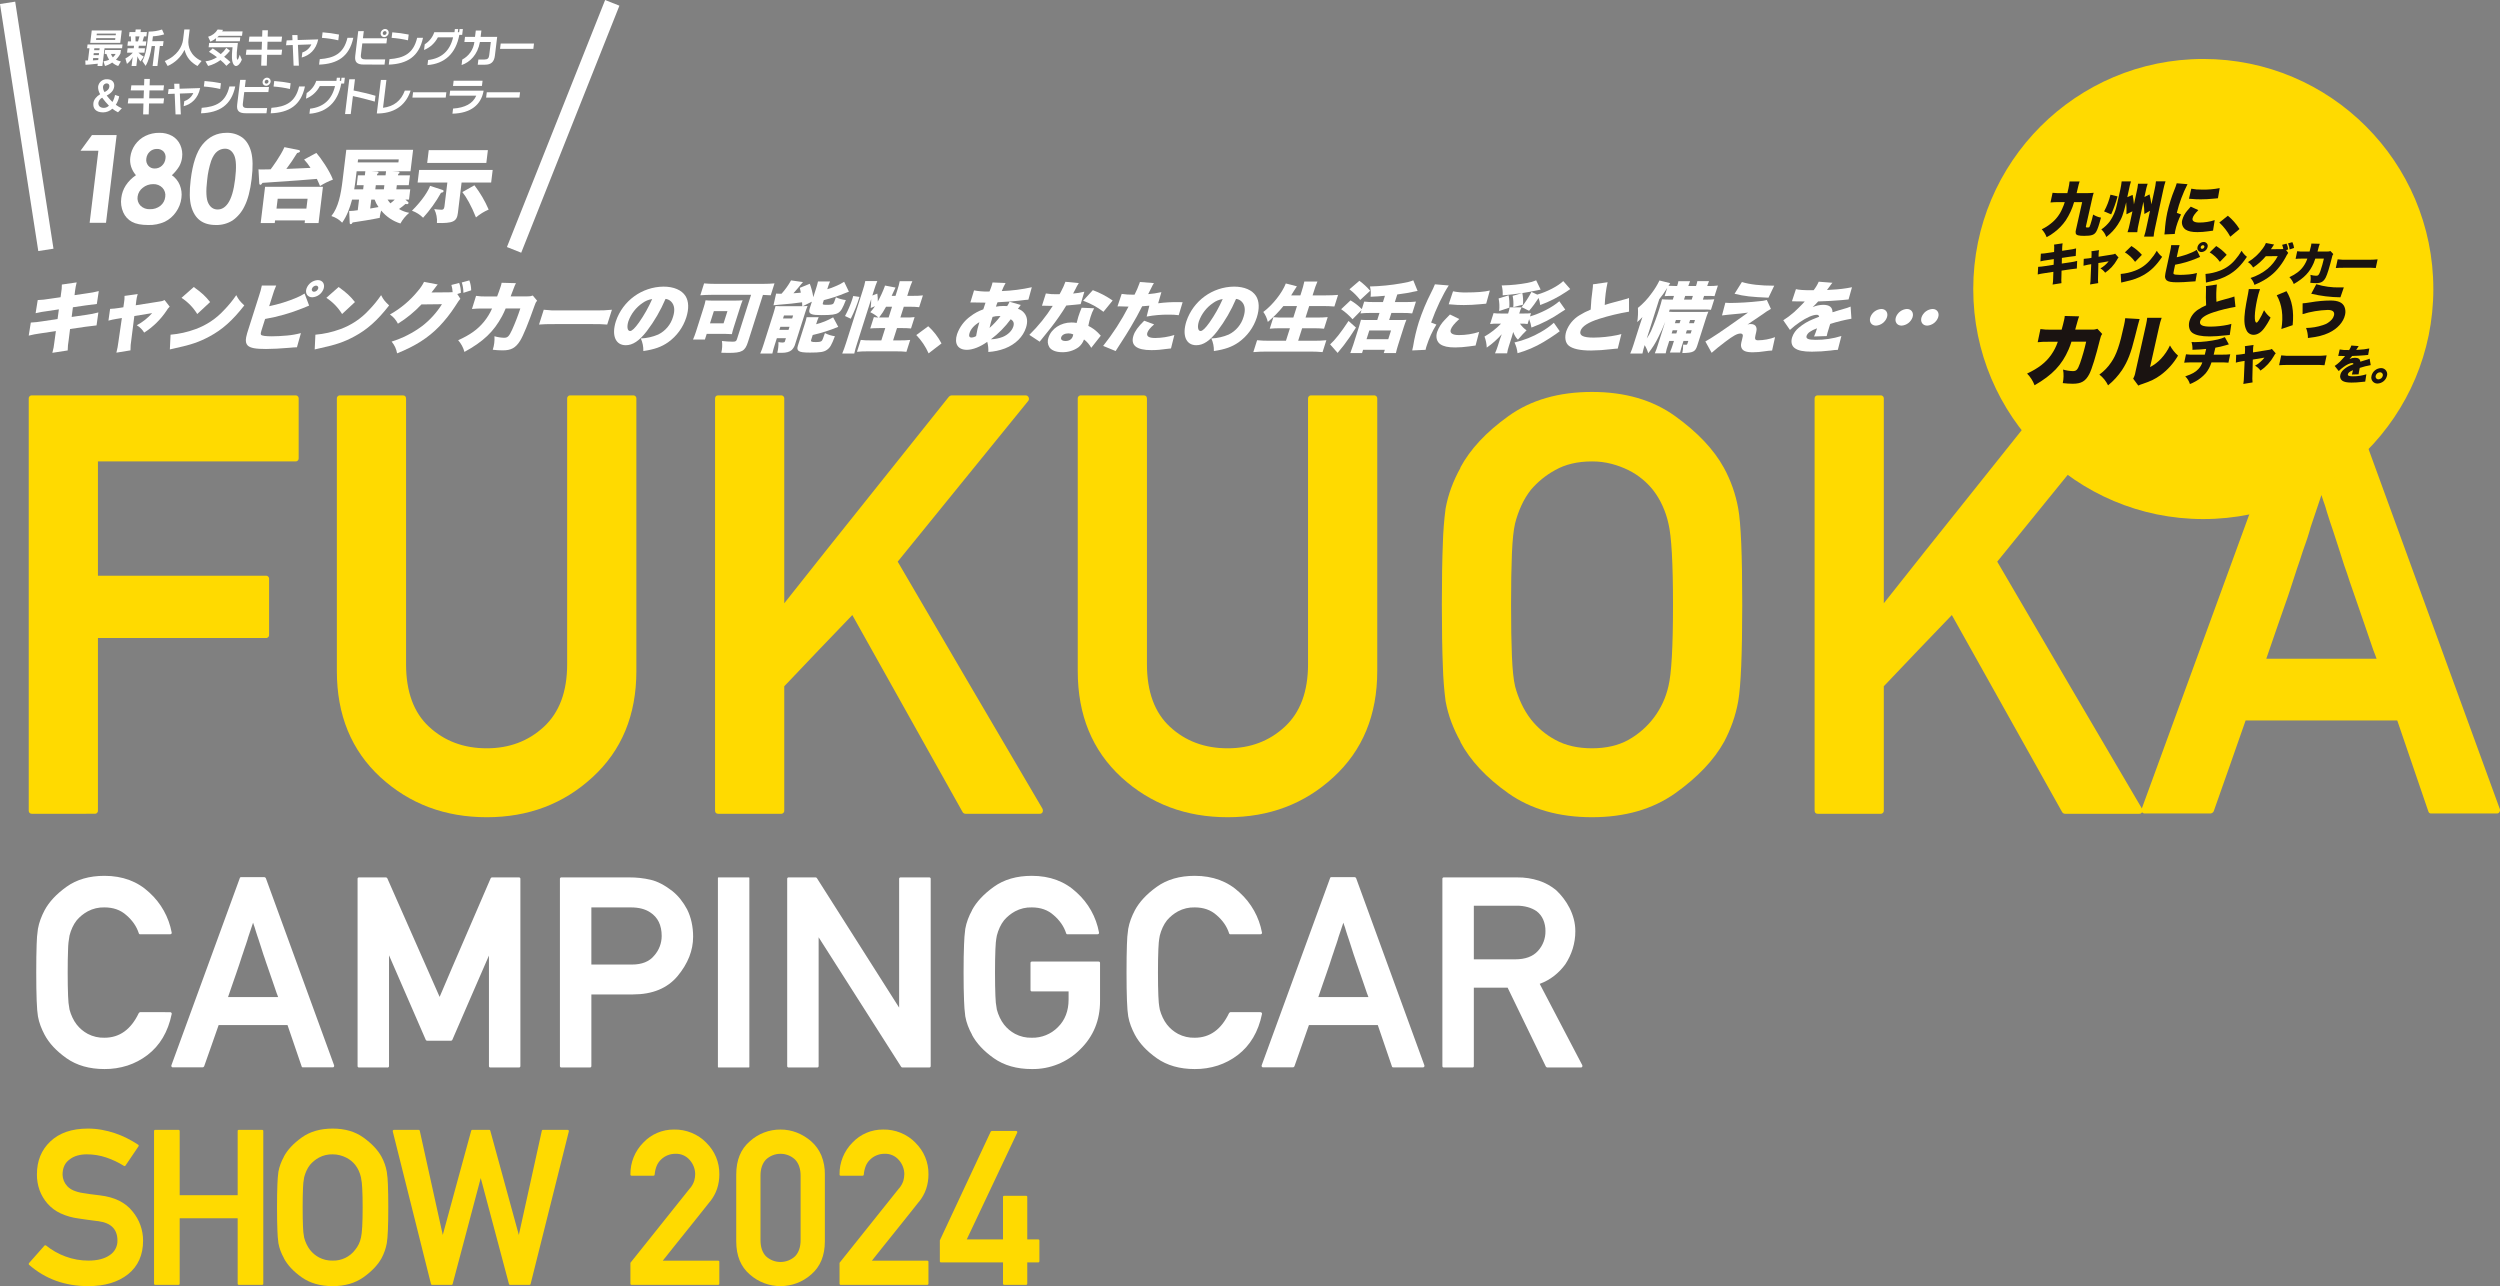 <?xml version="1.0" encoding="UTF-8"?>
<svg id="_レイヤー_2" data-name="レイヤー 2" xmlns="http://www.w3.org/2000/svg" viewBox="0 0 1683.35 866.003">
  <rect x="0" y="0" width="1683.35" height="866.003" fill="#808080" stroke="none"/>
  <defs>
    <style>
      .cls-1 {
        fill: #ffda00;
      }

      .cls-1, .cls-2, .cls-3 {
        stroke-width: 0px;
      }

      .cls-2 {
        fill: #1a1311;
      }

      .cls-3 {
        fill: #fff;
      }
    </style>
  </defs>
  <g id="_レイヤー_1-2" data-name="レイヤー 1">
    <g>
      <g id="_グループ_4" data-name="グループ 4">
        <g id="_グループ_3" data-name="グループ 3">
          <path id="_パス_24" data-name="パス 24" class="cls-1" d="M21.666,547.949c-1.121.161-2.16-.617-2.321-1.738-.028-.195-.028-.393.001-.587v-277.081c-.16-1.12.618-2.157,1.737-2.317.193-.028.389-.028.583 0h177.116c1.119-.162,2.158.615,2.32,1.734.028.193.028.389 0.0.583v39.832c.162,1.121-.616,2.161-1.737,2.323-.193.028-.389.028-.583 0H65.946v76.951h112.921c1.123-.159,2.162.622,2.32,1.745.027.192.027.386-0.0.578v37.319c.159,1.122-.621,2.161-1.743,2.32-.191.027-.385.027-.577,0h-112.921v116.013c.16,1.122-.621,2.161-1.743,2.32-.192.027-.388.027-.58-0l-41.957.005Z"/>
          <path id="_パス_25" data-name="パス 25" class="cls-1" d="M226.819,268.549c-.161-1.121.618-2.159,1.739-2.32.193-.028.389-.028.581-0h42.152c1.42,0,2.129.773,2.128,2.32v178.659c0,18.563,5.157,32.614,15.47,42.152,10.441,9.671,23.396,14.504,38.864,14.5,15.209,0,28.035-4.833,38.478-14.5,10.443-9.667,15.663-23.717,15.661-42.152v-178.659c-.162-1.12.614-2.16,1.735-2.323.195-.028.393-.028.587-0h41.958c1.121-.162,2.161.616,2.323,1.737.028.193.028.389 0.0.583v183.303c0,29.651-9.862,53.498-29.585,71.543-19.467,17.918-43.185,26.877-71.155,26.877-28.105,0-51.953-8.959-71.543-26.877-19.599-18.045-29.396-41.892-29.393-71.543v-183.3Z"/>
          <path id="_パス_26" data-name="パス 26" class="cls-1" d="M483.6,547.949c-1.42,0-2.125-.774-2.125-2.32v-277.086c0-1.545.706-2.317,2.125-2.317h42.155c1.12-.16,2.157.618,2.317,1.738.027.192.027.387,0,.579v137.675c18.435-23.333,36.869-46.504,55.3-69.513,18.431-23.009,36.928-46.18,55.49-69.513.435-.535,1.059-.881,1.743-.966h49.885c.929-.066,1.792.482,2.128,1.351.396.84.242,1.836-.389,2.517l-87.78,108.084c16.369,27.974,32.579,55.688,48.63,83.142s32.324,55.169,48.821,83.145c.383.753.42,1.636.1,2.418-.386.746-1.197,1.17-2.03,1.061h-49.889c-.804-.017-1.539-.458-1.931-1.16l-74.252-132.644c-7.993,8.257-15.663,16.249-23.009,23.977-7.348,7.739-14.954,15.732-22.817,23.977v83.53c.16,1.121-.618,2.159-1.739,2.32-.192.027-.386.028-.578 0l-42.155.005Z"/>
          <path id="_パス_27" data-name="パス 27" class="cls-1" d="M725.683,268.549c-.161-1.121.618-2.159,1.739-2.32.193-.028.389-.028.581 0h42.152c1.42,0,2.13.773,2.129,2.32v178.659c0,18.563,5.157,32.614,15.47,42.152,10.442,9.671,23.397,14.504,38.864,14.5,15.209,0,28.035-4.833,38.478-14.5,10.443-9.667,15.663-23.717,15.661-42.152v-178.659c-.161-1.121.618-2.159,1.739-2.32.193-.028.389-.028.581 0h41.958c1.121-.162,2.161.616,2.323,1.737.028.193.028.389 0.0.583v183.3c0,29.651-9.862,53.498-29.585,71.543-19.467,17.918-43.185,26.877-71.154,26.877-28.105,0-51.953-8.959-71.543-26.877-19.595-18.043-29.392-41.891-29.391-71.543l-.002-183.3Z"/>
          <path id="_パス_28" data-name="パス 28" class="cls-1" d="M970.86,407.183c0-16.887.226-30.68.679-41.381.211-7.824.824-15.632,1.835-23.394.876-4.809,2.17-9.532,3.868-14.116,1.714-4.6,3.782-9.06,6.185-13.341h-.188c6.702-12.501,17.53-24.101,32.485-34.8,15.077-10.832,33.831-16.248,56.261-16.248,22.171,0,40.799,5.415,55.882,16.244,15.209,10.959,26.167,22.559,32.873,34.8,4.697,8.565,7.962,17.839,9.667,27.457.9,4.899,1.578,12.697,2.033,23.394.455,10.697.68,24.49.673,41.381,0,33.133-.902,54.789-2.705,64.967-.862,4.866-2.123,9.652-3.772,14.31-1.585,4.451-3.49,8.781-5.7,12.956-6.837,12.373-17.859,23.973-33.068,34.8-15.209,10.699-33.837,16.048-55.882,16.047-22.303,0-41.057-5.349-56.262-16.047-14.959-10.57-25.787-22.17-32.485-34.8h.188c-2.39-4.254-4.457-8.682-6.185-13.246-1.707-4.548-3.001-9.24-3.868-14.02-1.013-7.794-1.626-15.636-1.835-23.493-.451-10.761-.678-24.586-.679-41.474M1017.46,407.179c0,14.05.192,25.619.577,34.706.385,9.087,1.094,15.823,2.128,20.208,1.066,4.093,2.521,8.075,4.346,11.891,1.71,3.669,3.818,7.138,6.286,10.346,4.461,5.699,10.059,10.407,16.438,13.826,6.827,3.8,15.076,5.7,24.745,5.7,9.542,0,17.728-1.9,24.557-5.7,13.672-7.661,23.444-20.772,26.877-36.063,2.063-8.251,3.094-26.555,3.094-54.914,0-14.05-.257-25.62-.771-34.709-.514-9.089-1.288-15.76-2.323-20.013-.915-4.163-2.276-8.215-4.059-12.086-1.7-3.754-3.842-7.292-6.382-10.537-2.102-2.619-4.466-5.015-7.055-7.153-2.879-2.389-6.027-4.433-9.38-6.092-3.648-1.801-7.47-3.226-11.407-4.254-4.293-1.116-8.714-1.667-13.15-1.641-9.667,0-17.915,1.933-24.745,5.8-6.256,3.394-11.83,7.917-16.438,13.341-2.54,3.245-4.682,6.783-6.382,10.537-1.787,3.889-3.21,7.935-4.251,12.086-1.031,4.385-1.741,11.152-2.128,20.3s-.58,20.621-.577,34.419"/>
          <path id="_パス_29" data-name="パス 29" class="cls-1" d="M1223.967,547.949c-1.42,0-2.125-.774-2.125-2.32v-277.086c0-1.545.706-2.317,2.125-2.317h42.155c1.12-.16,2.157.618,2.317,1.738.027.192.027.387,0,.579v137.675c18.435-23.333,36.869-46.504,55.3-69.513,18.431-23.009,36.928-46.18,55.49-69.513.436-.536,1.062-.882,1.747-.966h49.886c.929-.066,1.792.482,2.128,1.351.396.84.243,1.836-.388,2.517l-87.786,108.084c16.369,27.974,32.579,55.688,48.63,83.142s32.324,55.169,48.821,83.145c.383.753.42,1.636.1,2.418-.386.746-1.197,1.17-2.03,1.061h-49.889c-.804-.017-1.538-.458-1.931-1.16l-74.252-132.644c-7.993,8.257-15.663,16.249-23.009,23.977-7.347,7.739-14.953,15.732-22.817,23.977v83.53c.16,1.121-.618,2.159-1.739,2.32-.192.027-.386.028-.578 0l-42.155.005Z"/>
          <path id="_パス_30" data-name="パス 30" class="cls-1" d="M1444.204,547.752c-.776.066-1.523-.306-1.937-.966-.385-.643-.455-1.427-.191-2.128l101.319-277.276c.144-.942.988-1.615,1.938-1.545h34.61c.459.027.899.196,1.258.484.394.254.698.625.87,1.061l101.122,277.276c.263.702.192,1.484-.191,2.128-.352.624-1.024.998-1.74.966h-44.28c-.949.068-1.791-.604-1.934-1.545l-20.883-61.1h-102.094c-3.608,10.439-7.185,20.654-10.732,30.646-3.547,9.992-7.124,20.144-10.732,30.455-.387.853-1.194,1.44-2.125,1.545l-44.278-.001ZM1600.243,443.533c-.292-.988-.646-1.957-1.061-2.9-.457-1.025-.81-1.931-1.067-2.705-2.191-6.313-4.189-12.147-5.994-17.5s-3.416-10.027-4.834-14.02c-.903-2.577-1.773-5.09-2.61-7.539-.837-2.449-1.643-4.771-2.418-6.965-.646-2.059-1.29-4.024-1.931-5.895s-1.287-3.708-1.937-5.512c-1.157-3.733-2.348-7.471-3.575-11.213s-2.484-7.609-3.773-11.6c-.643-1.8-1.318-3.798-2.027-5.994-.709-2.196-1.45-4.516-2.224-6.959-.386-1.285-.679-2.287-.87-3s-.422-1.414-.678-2.128-.55-1.51-.87-2.415-.744-2.191-1.255-3.865c-1.423,4.254-2.745,8.185-3.964,11.793-1.219,3.608-2.347,6.959-3.384,10.053-.239.696-.433,1.407-.58,2.128-.136.661-.331,1.308-.583,1.934-.643,2.194-1.318,4.257-2.027,6.188-.709,1.931-1.386,3.865-2.033,5.8-.646,2.063-1.291,4.06-1.934,5.991-.643,1.931-1.287,3.801-1.931,5.608-1.291,3.867-2.613,7.928-3.964,12.184-1.351,4.256-2.867,8.703-4.547,13.341-1.674,4.639-3.414,9.633-5.219,14.982-1.805,5.349-4.126,12.085-6.962,20.208l74.252-0Z"/>
        </g>
      </g>
      <g id="_グループ_1" data-name="グループ 1">
        <path id="_パス_1" data-name="パス 1" class="cls-1" d="M1638.468,194.605c0,85.549-69.351,154.9-154.9,154.9s-154.9-69.351-154.9-154.9c0-85.547,69.347-154.897,154.894-154.9,85.549,0,154.9,69.351,154.9,154.9h0"/>
        <path id="_パス_2" data-name="パス 2" class="cls-2" d="M1396.567,136.095c-1.23,4.354-3.119,8.494-5.6,12.277-2.108,3.067-4.703,5.77-7.683,8-1.616,1.281-3.358,2.395-5.2,3.324-.743-1.971-1.861-3.78-3.294-5.324,2.134-.986,4.137-2.236,5.961-3.719,3.497-2.666,6.223-6.212,7.9-10.277.637-1.39,1.184-2.82,1.638-4.281h-4.161c-1.82-.027-3.64.053-5.45.239l1.4-6.52c1.777.19,3.564.27,5.351.239h4.6c.344-1.4.568-2.439.723-3.157.353-1.556.612-3.132.774-4.72h6.762c-.452,1.321-.822,2.669-1.109,4.036-.4,1.683-.616,2.681-.909,3.841h6.083c1.806.013,3.611-.067,5.408-.239-.481,1.538-.882,3.101-1.2,4.681l-4.002,17.799c-.164.762-.03.882,1.049.882h.158c.189-.031.38-.045.571-.042.526-.039.661-.281,1.2-1.88.747-2.23,1.368-4.5,1.862-6.8,1.6,1.043,3.395,1.749,5.276,2.078-1.495,5.641-2.308,7.922-3.249,9.521-1.3,2.119-3.115,2.759-8.077,2.759-3.6,0-5.192-.4-5.632-1.519-.207-.847-.168-1.736.111-2.562l4.173-18.638-5.434.002Z"/>
        <path id="_パス_3" data-name="パス 3" class="cls-2" d="M1431.828,144.295c.097-2.695.038-5.392-.179-8.08-1.89,8.041-3.085,11.162-5.69,15.078-2.087,3.184-4.706,5.984-7.742,8.28-.631-1.957-1.773-3.711-3.306-5.082,2.196-1.505,4.134-3.355,5.739-5.479,2.296-3.293,3.889-7.024,4.681-10.959l2.394-10.558c.018-.078.039-.2.057-.278.358-1.679.631-3.375.816-5.082h6.281c-.553,1.717-.997,3.467-1.327,5.24l-1.166,5.4,3.578-1.563c.421,2.114.722,4.251.9,6.4l1.87-8.676c.424-1.709.719-3.447.882-5.2h6.481c-.575,1.685-1.026,3.409-1.348,5.16l-.81,3.764,3.42-1.763c.54,2.216.965,4.459,1.273,6.72l2.155-10c.426-1.816.729-3.658.906-5.515h6.442c-.611,1.819-1.106,3.675-1.48,5.557l-5.596,25.956c-.441,1.87-.756,3.768-.942,5.68h-6.436c.625-1.886,1.133-3.81,1.519-5.759l2.5-11.6-3.781,2.158c-.039-2.758-.262-5.511-.667-8.239l-3.218,14.917c-.45,1.841-.76,3.713-.927,5.6h-6.561c.618-1.832,1.114-3.703,1.486-5.6l1.827-8.477-4.031,2ZM1425.823,132.257c-1.093,4.138-2.527,8.178-4.287,12.079l-4.765-2c1.922-3.542,3.368-7.322,4.3-11.243l4.752,1.164Z"/>
        <path id="_パス_4" data-name="パス 4" class="cls-2" d="M1472.938,124.019c-3.145,6.136-5.562,12.619-7.2,19.317l2.855,1.043c-1.804,3.545-3.139,7.31-3.97,11.2-.154.643-.254,1.298-.3,1.958l-6.95.323c.132-.701.217-1.41.254-2.122.249-4.25.814-8.475,1.689-12.641,1.186-5.258,2.803-10.409,4.837-15.4.592-1.397,1.098-2.828,1.518-4.285l7.267.607ZM1480.216,141.494c-2.35,2.362-3.56,4.08-3.871,5.524-.4,1.838,1.19,2.84,4.589,2.84,3.503.004,6.984-.55,10.313-1.641l-1.124,7.079q-1.064.12-3.5.478c-2.33.336-4.68.509-7.034.52-3.719,0-6.086-.52-7.916-1.677-2.025-1.428-2.948-3.965-2.314-6.361.601-2.3,1.717-4.434,3.264-6.239.759-.924,1.085-1.321,2.5-2.882l5.093,2.359ZM1475.488,127.059c2.301.459,4.646.661,6.992.6,4.069.118,8.139-.217,12.134-1l-1.193,6.837c-.359,0-.768.042-3.019.281-2.819.284-5.775.445-8.534.445-2.275.013-4.549-.095-6.813-.326-.311-.042-.592-.042-1.139-.078l1.572-6.759Z"/>
        <path id="_パス_5" data-name="パス 5" class="cls-2" d="M1500.11,145.257c3.075,2.545,5.718,5.569,7.829,8.956l-6.188,5.163c-1.938-3.548-4.435-6.762-7.393-9.518l5.752-4.601Z"/>
        <path id="_パス_6" data-name="パス 6" class="cls-2" d="M1500.774,231.882c-.698.147-1.384.343-2.054.586-2.31.694-4.66,1.246-7.037,1.653-.407,1.719-.915,3.925-1.112,4.678h5.653c1.832.033,3.663-.047,5.485-.239l-1.214,5.644c-1.762-.157-3.532-.214-5.3-.17h-6.13c-.814,2.657-2.13,5.134-3.875,7.296-1.965,2.224-4.302,4.089-6.907,5.511-1.19.685-2.434,1.272-3.719,1.755-.582-1.968-1.67-3.748-3.157-5.163,4.5-1.516,6.917-2.858,8.842-4.923,1.213-1.271,2.12-2.801,2.652-4.475h-6.785c-1.804-.042-3.61.015-5.408.17l1.217-5.644c1.798.231,3.612.311,5.423.239h7.234c.293-1.031.433-1.686.691-2.888l.209-.969c-3.345.347-3.62.347-9.219.589.089-1.767-.123-3.536-.628-5.231,1.157.066,1.776.066,2.29.066,5.202-.077,10.383-.676,15.465-1.789,1.609-.374,3.178-.904,4.684-1.584l2.7,4.888Z"/>
        <path id="_パス_7" data-name="パス 7" class="cls-2" d="M1511.664,236.013c.07-.976.039-1.957-.093-2.927l5.826-.828c-.203.975-.313,1.966-.326,2.962l-.03,2.069,10.52-1.692c.764-.05,1.507-.273,2.173-.652l2.6,2.962c-.527.539-.955,1.167-1.262,1.856-2.214,3.902-5.29,7.248-8.993,9.781-.956-1.364-2.208-2.494-3.662-3.306,2.455-1.371,4.61-3.22,6.337-5.438l-7.856,1.306-.257,10.605c-.103,1.594-.069,3.194.1,4.783l-6.215,1.031c.251-1.583.388-3.181.412-4.783l.454-10.741-2.323.38c-1.209.189-2.405.452-3.581.789l.209-5.267c1.25-.057,2.495-.182,3.731-.377l2.14-.344.096-2.169Z"/>
        <path id="_パス_8" data-name="パス 8" class="cls-2" d="M1536.039,239.283c2.32.277,4.657.381,6.992.311h16.462c2.379.043,4.758-.061,7.124-.311l-1.429,6.645c-2.344-.197-4.697-.265-7.049-.206h-16.394c-3.856,0-5,.033-7.138.206l1.432-6.645Z"/>
        <path id="_パス_9" data-name="パス 9" class="cls-2" d="M1388.184,221.978c.592-2.024,1.342-5.031,1.686-6.639.214-.849.35-1.715.407-2.589l9.694.257c-.514,1.19-.55,1.348-1.922,6.275q-.353,1.4-.726,2.643h11.306c1.227.079,2.457-.115,3.6-.568l3.285,3.527c-.792,1.034-.986,1.453-1.554,3.835-2.753,11.1-5.4,19.759-7.168,23.182-2.544,4.822-5.39,6.484-11.147,6.484-2.241-.011-4.48-.15-6.705-.418.645-3.002.713-6.099.2-9.126,2.122.612,4.31.961,6.517,1.04,2.49,0,3.291-.831,4.935-5.342,1.639-4.741,3.007-9.572,4.1-14.468h-9.9c-.543,1.759-1.177,3.489-1.9,5.183-4.537,10.474-10.913,17.218-22.942,24.165-1.097-2.957-2.816-5.644-5.04-7.88,7.68-3.632,12.465-7.315,16.187-12.555,1.922-2.72,3.438-5.706,4.5-8.863h-6.482c-2.36-.049-4.721.055-7.067.311l1.857-8.87c2.356.356,4.74.495,7.121.416h7.158Z"/>
        <path id="_パス_10" data-name="パス 10" class="cls-2" d="M1440.688,214.818q-.589,1.764-3.163,12.035c-2.644,10.836-4.922,16.594-8.629,22.246-2.613,3.909-5.795,7.406-9.443,10.373-1.366-2.838-3.368-5.323-5.85-7.261,3.127-2.245,5.819-5.039,7.946-8.247,3.533-5.082,5.748-11.509,8.639-24.943.368-1.572.642-3.164.819-4.768l9.681.565ZM1455.543,213.989c-.721,1.96-1.292,3.971-1.71,6.017l-6.113,27.177c2.793-1.46,5.314-3.391,7.452-5.707,2.434-2.628,4.443-5.619,5.955-8.866,1.394,2.582,3.231,4.899,5.426,6.846-2.989,5.157-7.011,9.641-11.814,13.171-3.68,2.646-6.508,3.994-12.163,5.91-.959.27-1.888.635-2.774,1.091l-3.456-4.669c.758-1.351,1.269-2.825,1.51-4.355l6.872-30.7.4-1.865c.307-1.334.527-2.687.66-4.05h9.755Z"/>
        <path id="_パス_11" data-name="パス 11" class="cls-2" d="M1575.414,235.309c1.844.334,3.72.462,5.593.383h.768c.638-.939,1.142-1.962,1.5-3.04l4.932.386c-.314.409-.599.839-.852,1.288-.529.8-.786,1.229-.825,1.288q.281-.03,1.7-.114c2.394-.093,4.775-.386,7.12-.876l-.771,4.355c-.867.081-1.707.161-2.52.248-1.988.188-5.455.38-8.268.463-.54.713-1.126,1.39-1.755,2.027,1.151-.522,2.396-.803,3.659-.825,2.275,0,3.459.879,3.623,2.66q.5-.167,2.06-.658c.087-.03.882-.275,1.815-.55.814-.202,1.609-.477,2.374-.822l.738,4.326c-2.503.446-4.97,1.07-7.384,1.868-.135.738-.14.768-.4,1.973-.186.776-.319,1.563-.4,2.356l-4.5.138c.314-.95.568-1.918.762-2.9l-.269.108c-.776.271-1.505.66-2.164,1.151-.496.328-.856.826-1.013,1.4-.227,1.04.7,1.45,3.36,1.45,3.076.033,6.138-.43,9.067-1.369l-.759,4.926c-.835.029-1.668.111-2.493.245-2.223.271-4.46.408-6.7.412-3.094,0-4.959-.383-6.254-1.258-1.225-.88-1.758-2.44-1.327-3.886.311-1.344,1.043-2.554,2.09-3.453,1.351-1.226,2.898-2.216,4.577-2.929.729-.332,1.028-.439,2.23-.933-.096-.436-.504-.731-.948-.685-1.4,0-3.5.96-5.778,2.628-1.154.826-2.233,1.751-3.225,2.765l-2.741-3.447c1.254-.846,2.433-1.798,3.524-2.846.759-.741,2.2-2.329,2.753-2.986q.559-.688.708-.876h-.876q-1.178,0-2.353-.03c-.377-.027-.568-.027-.954-.027h-.41l.986-4.334Z"/>
        <path id="_パス_12" data-name="パス 12" class="cls-2" d="M1607.238,253.054c-.714,2.951-3.295,5.072-6.328,5.2-2.259.081-4.156-1.685-4.237-3.944-.015-.424.036-.848.151-1.256.712-2.952,3.294-5.074,6.328-5.2,2.246-.098,4.145,1.643,4.243,3.889.019.443-.034.885-.157,1.311M1599.645,253.054c-.285.99.287,2.023,1.277,2.308.193.056.394.08.594.071,1.388-.06,2.57-1.029,2.9-2.379.285-.992-.288-2.026-1.28-2.311-.194-.056-.396-.08-.598-.071-1.39.059-2.573,1.031-2.9,2.383"/>
        <path id="_パス_13" data-name="パス 13" class="cls-2" d="M1383.136,168.115c.091-1.14.075-2.286-.048-3.423l5.754-.846c-.177,1.111-.277,2.232-.3,3.357l-.027,1.668,4.885-.726c1.524-.185,3.034-.478,4.517-.876l-.248,5.085q-1.046.09-4.424.574l-4.882.729-.093,3.814,5.781-.849c1.543-.202,3.07-.516,4.568-.939l-.194,5.118q-1.767.182-4.388.544l-5.913.879-.1,4.388c-.1,1.352-.088,2.709.036,4.059l-5.961.939c.259-1.388.381-2.797.365-4.209l.152-4.361-6.2.942c-1.46.194-2.908.477-4.334.846l.29-5.151c1.487-.07,2.968-.231,4.436-.481l5.982-.912.126-3.811-4.326.667c-1.582.188-3.152.47-4.7.846l.3-5.177c1.531-.056,3.056-.221,4.564-.494l4.346-.637.036-1.563Z"/>
        <path id="_パス_14" data-name="パス 14" class="cls-2" d="M1408.327,171.745c.064-.858.037-1.721-.081-2.574l5.124-.726c-.177.856-.274,1.726-.29,2.6l-.027,1.815,9.255-1.48c.672-.048,1.324-.245,1.91-.577l2.287,2.6c-.464.474-.84,1.028-1.109,1.635-1.948,3.431-4.654,6.37-7.913,8.594-.84-1.197-1.94-2.188-3.217-2.9,2.158-1.207,4.052-2.833,5.572-4.783l-6.911,1.151-.218,9.321c-.094,1.403-.064,2.811.09,4.209l-5.464.909c.22-1.392.34-2.797.359-4.206l.4-9.446-2.045.332c-1.061.169-2.111.401-3.145.694l.176-4.627c1.101-.049,2.197-.162,3.285-.338l1.88-.3.082-1.903Z"/>
        <path id="_パス_15" data-name="パス 15" class="cls-2" d="M1427.955,184.462c3.281-.272,6.508-1.006,9.584-2.179,4.094-1.522,7.711-4.103,10.483-7.479,1.607-1.835,3.029-3.823,4.245-5.937.924,1.569,2.141,2.947,3.584,4.057-4.042,5.967-7.688,9.536-12.516,12.259-3.728,2.122-6.846,3.241-12.761,4.541-1.238.272-1.429.3-2.3.544l-.319-5.806ZM1435.183,165.662c2.622,1.629,4.996,3.628,7.049,5.934l-4.593,4.72c-1.836-2.568-4.168-4.742-6.859-6.392l4.403-4.262Z"/>
        <path id="_パス_16" data-name="パス 16" class="cls-2" d="M1465.677,173.228c3.598-.759,7.108-1.886,10.475-3.363,1.047-.445,2.047-.992,2.986-1.635l2.282,4.756c-.762.3-1.465.6-2.472,1.058-4.613,1.93-9.425,3.341-14.349,4.209l-.732,3.39c-.484,2.239-.505,2.481-.2,2.876.347.362,1.815.577,4.269.577,1.695,0,4.086-.123,5.94-.3,1.834-.154,3.649-.479,5.423-.969l-1,5.6c-.789,0-1.495.057-3.163.209-3.088.272-6.523.454-8.944.454-4.149,0-6.161-.365-7.342-1.333-.861-.853-1.234-2.082-.992-3.27.116-1.08.304-2.152.562-3.207l2.839-13.17c.327-1.324.557-2.67.688-4.027h5.662c-.452,1.323-.804,2.678-1.052,4.054l-.88,4.091ZM1486.456,166.323c-.461,1.925-2.144,3.31-4.122,3.393-1.461.066-2.699-1.065-2.765-2.526-.013-.293.022-.586.105-.867.459-1.925,2.142-3.309,4.119-3.39,1.463-.065,2.701,1.068,2.766,2.531.013.29-.022.581-.103.859M1481.856,166.323c-.145.504.147,1.03.651,1.175.097.028.198.04.3.036.706-.031,1.306-.525,1.474-1.211.144-.506-.149-1.033-.656-1.178-.099-.028-.202-.04-.305-.035-.705.032-1.304.525-1.471,1.211"/>
        <path id="_パス_17" data-name="パス 17" class="cls-2" d="M1485.048,184.462c3.282-.272,6.508-1.006,9.585-2.179,4.095-1.523,7.713-4.104,10.486-7.479,1.605-1.835,3.026-3.824,4.242-5.937.922,1.569,2.138,2.947,3.58,4.057-4.039,5.967-7.686,9.536-12.513,12.259-3.728,2.122-6.846,3.241-12.761,4.541-1.238.272-1.426.3-2.3.544l-.319-5.806ZM1492.276,165.662c2.622,1.63,4.996,3.628,7.049,5.934l-4.592,4.72c-1.834-2.57-4.167-4.744-6.86-6.392l4.403-4.262Z"/>
        <path id="_パス_18" data-name="パス 18" class="cls-2" d="M1540.75,170.292c-.698.971-1.305,2.005-1.812,3.089-1.52,2.782-3.323,5.399-5.38,7.811-3.871,4.481-8.666,7.754-15.553,10.63-.478-1.741-1.384-3.334-2.637-4.633,4.159-1.325,8.036-3.407,11.437-6.143,2.841-2.391,5.189-5.312,6.914-8.6l-8.077.093c-2.46,2.928-5.327,5.487-8.514,7.6-.872-1.474-2.078-2.723-3.521-3.647,3.957-2.343,7.38-5.487,10.05-9.231.864-1.105,1.565-2.327,2.081-3.631l5.5,1.028c-.187.233-.36.476-.52.729-.087.12-.182.272-.317.484-.179.272-.317.484-.407.634q-.586.879-.891,1.306l6.89-.066c.454,0,.7,0,1.435-.057-.153-.975-.415-1.929-.78-2.846l2.986-.789c.577,1.231.938,2.553,1.067,3.907l-1.369.454,1.418,1.878ZM1543.55,163.055c.585,1.233.966,2.552,1.13,3.907l-2.974,1c-.134-1.411-.491-2.791-1.058-4.09l2.902-.817Z"/>
        <path id="_パス_19" data-name="パス 19" class="cls-2" d="M1555.13,169.381c.344-1.178.786-2.936.986-3.874.124-.496.203-1.003.236-1.513l5.662.149c-.467,1.194-.841,2.422-1.119,3.673q-.206.813-.422,1.539h6.6c.716.046,1.433-.068,2.1-.332l1.919,2.057c-.499.652-.812,1.427-.906,2.242-1.605,6.478-3.151,11.539-4.188,13.536-1.48,2.816-3.145,3.782-6.508,3.782-1.309-.004-2.617-.085-3.916-.242.38-1.752.42-3.56.117-5.327,1.241.356,2.521.557,3.811.6,1.453,0,1.919-.484,2.882-3.118.956-2.769,1.755-5.589,2.394-8.448h-5.781c-.316,1.028-.687,2.039-1.109,3.028-2.649,6.116-6.373,10.053-13.4,14.11-.642-1.726-1.647-3.295-2.947-4.6,4.489-2.127,7.289-4.271,9.456-7.327,1.124-1.587,2.01-3.33,2.628-5.174h-3.785c-1.377-.027-2.755.033-4.125.179l1.082-5.177c1.377.208,2.77.289,4.161.242l4.172-.005Z"/>
        <path id="_パス_20" data-name="パス 20" class="cls-2" d="M1574.045,174.621c2.041.241,4.097.332,6.152.272h14.474c2.093.036,4.187-.055,6.269-.272l-1.258,5.841c-2.062-.17-4.132-.229-6.2-.176h-14.417c-3.393,0-4.4.024-6.278.176l1.258-5.841Z"/>
        <path id="_パス_21" data-name="パス 21" class="cls-2" d="M1492.704,191.58c-.441,3.864-.531,7.76-.269,11.64,1.9-.628,3.13-1.022,4.834-1.456q3.973-1.1,5.482-1.531c.597-.144,1.179-.342,1.74-.592l.732,7c-5.038.85-10.006,2.073-14.863,3.659-5.417,1.769-8.456,3.855-8.956,6.174-.517,2.4,1.611,3.462,7.076,3.462,3.96-.038,7.907-.461,11.786-1.262.748-.154,1.487-.35,2.212-.589l-1.1,7.473c-.986.042-1.429.078-3.486.314-3.336.409-6.692.632-10.053.667-5.662,0-9.452-.822-11.691-2.475-1.931-1.455-2.693-4.29-2.027-7.39.857-3.328,2.925-6.217,5.8-8.1,1.753-1.17,3.614-2.17,5.557-2.986-.204-3.444-.234-6.896-.09-10.343.041-.867.016-1.736-.075-2.6l7.391-1.065Z"/>
        <path id="_パス_22" data-name="パス 22" class="cls-2" d="M1521.762,194.647c-.814,2.326-1.47,4.704-1.964,7.118-1.9,8.809-2.072,15.455-.419,15.455.433,0,.972-.511,1.587-1.534,1.342-2.174,2.515-4.447,3.509-6.8,1.148,1.909,2.64,3.588,4.4,4.953-1.272,2.685-2.822,5.229-4.624,7.59-2.012,2.6-4.439,4.015-6.84,4.015-2.182.014-4.138-1.341-4.894-3.387-1.417-2.906-1.632-6.842-.8-13.1.4-2.747.951-6.053,2.048-11.521.248-1.336.335-1.731.445-2.792l7.552.003ZM1539.584,196.064c3.781,6.173,5.1,13.374,4.152,22.889l-7.6,2.592c1.47-8.807.421-16.555-3.119-22.73l6.567-2.751Z"/>
        <path id="_パス_23" data-name="パス 23" class="cls-2" d="M1550.448,204.24q1.217,0,5.333-.667c4.45-.785,8.958-1.193,13.476-1.22,5.151,0,8.194,1.375,9.4,4.326.661,1.692.786,3.547.356,5.312-1.043,4.837-5.133,9.4-10.821,12.074-3.811,1.806-7.551,2.75-14.169,3.536.012-2.312-.413-4.606-1.252-6.761,3.858-.052,7.685-.701,11.344-1.925,2.4-.692,4.543-2.075,6.164-3.975.622-.79,1.072-1.701,1.321-2.675.508-2.359-.957-3.578-4.221-3.578-5.756.191-11.461,1.143-16.967,2.831l.036-7.278ZM1559.664,191.38c5.126,1.548,10.463,2.277,15.816,2.16.705,0,1.372,0,2.72-.039l-2.3,6.684c-6.621-.074-13.214-.878-19.658-2.4l3.422-6.405Z"/>
      </g>
      <g id="_グループ_6" data-name="グループ 6">
        <g id="_グループ_5" data-name="グループ 5">
          <path id="_パス_31" data-name="パス 31" class="cls-3" d="M114.535,681.537c.337-.007.66.138.879.395.231.247.301.605.179.921-2.463,11.947-7.911,21.141-16.343,27.584-4.03,3.068-8.543,5.444-13.353,7.031-5.023,1.613-10.272,2.413-15.547,2.369-10.133,0-18.655-2.43-25.565-7.291-6.791-4.801-11.711-10.07-14.758-15.809-1.033-1.947-1.942-3.956-2.723-6.017-.776-2.066-1.364-4.198-1.758-6.37-.759-4.333-1.139-14.172-1.139-29.516,0-7.671.088-13.937.263-18.8.06-3.558.353-7.108.876-10.627.398-2.186.987-4.333,1.758-6.417.775-2.077,1.685-4.102,2.723-6.062,3.046-5.68,7.965-10.95,14.758-15.81,6.855-4.921,15.376-7.381,25.565-7.381,12.181,0,22.254,3.749,30.219,11.246,7.814,7.075,13.092,16.518,15.024,26.88.123.301.053.646-.179.874-.232.233-.55.36-.879.35h-20.115c-.456.053-.876-.251-.969-.7-.756-2.33-1.851-4.536-3.249-6.547-1.477-2.101-3.218-4.004-5.18-5.662-3.867-3.459-8.757-5.187-14.672-5.186-3.915-.115-7.791.795-11.246,2.639-2.841,1.542-5.372,3.598-7.464,6.062-1.156,1.473-2.129,3.08-2.9,4.786-.814,1.766-1.461,3.604-1.931,5.491-.588,3.041-.912,6.128-.969,9.225-.177,4.158-.264,9.369-.263,15.634,0,6.385.088,11.643.263,15.772.058,3.081.383,6.152.969,9.177.484,1.859,1.146,3.668,1.976,5.4.773,1.668,1.731,3.245,2.855,4.7,2.026,2.589,4.567,4.728,7.464,6.281,3.464,1.814,7.337,2.707,11.246,2.592,10.133,0,17.833-5.533,23.1-16.6.117-.117.266-.248.442-.4.143-.134.33-.211.526-.218l20.117.004Z"/>
          <path id="_パス_32" data-name="パス 32" class="cls-3" d="M116.382,718.696c-.352.03-.692-.139-.879-.439-.174-.292-.206-.647-.087-.966l46.03-125.969c.066-.427.448-.731.879-.7h15.723c.208.013.407.089.571.218.18.114.319.283.395.482l45.943,125.972c.124.318.091.675-.087.966-.158.284-.464.454-.789.439h-20.118c-.432.031-.814-.277-.876-.705l-9.488-27.762h-46.382c-1.641,4.744-3.267,9.386-4.876,13.927-1.609,4.541-3.235,9.151-4.876,13.831-.079.2-.219.37-.4.487-.163.129-.361.205-.568.218l-20.115.001ZM187.273,671.345c-.133-.448-.294-.888-.484-1.315-.2-.469-.365-.879-.481-1.232-.995-2.867-1.903-5.517-2.723-7.952s-1.553-4.557-2.2-6.367c-.41-1.169-.8-2.314-1.184-3.426s-.747-2.167-1.1-3.163c-.293-.933-.586-1.826-.879-2.678-.293-.852-.585-1.687-.876-2.505-.529-1.695-1.071-3.393-1.626-5.094-.559-1.7-1.13-3.453-1.713-5.273-.296-.816-.604-1.723-.924-2.72-.32-.997-.657-2.053-1.01-3.166-.176-.583-.308-1.037-.395-1.36s-.191-.646-.308-.966-.248-.688-.395-1.1-.338-1-.574-1.758c-.643,1.933-1.243,3.72-1.8,5.36-.557,1.64-1.069,3.162-1.536,4.565-.109.317-.198.641-.266.969-.058.3-.146.593-.263.876-.29,1-.6,1.934-.921,2.813s-.631,1.758-.924,2.637c-.29.933-.583,1.841-.879,2.723-.296.882-.589,1.73-.879,2.544-.583,1.758-1.183,3.603-1.8,5.536-.617,1.933-1.304,3.954-2.061,6.065-.76,2.109-1.55,4.379-2.37,6.81-.82,2.431-1.873,5.49-3.16,9.177l33.731-0Z"/>
          <path id="_パス_33" data-name="パス 33" class="cls-3" d="M241.825,718.782c-.51.073-.982-.281-1.055-.79-.013-.088-.013-.177,0-.265v-125.883c-.072-.509.282-.98.791-1.052.087-.012.176-.012.264 0h18.008c.413.003.788.242.965.616l35.223,79.85c5.679-13.41,11.389-26.719,17.129-39.928,5.74-13.209,11.48-26.516,17.221-39.922.152-.395.544-.645.966-.616h18.011c.508-.072.978.281,1.05.789.012.087.012.176-0.0.263v125.883c.074.508-.278.98-.786,1.055-.088.013-.178.013-.266 0h-19.061c-.51.073-.982-.281-1.055-.79-.013-.088-.013-.177,0-.265v-74.317c-4.098,9.545-8.226,19.033-12.385,28.464-4.159,9.431-8.259,18.889-12.3,28.374-.205.335-.573.536-.966.526h-15.9c-.393.01-.761-.191-.966-.526l-24.773-57.009v74.491c.074.509-.279.981-.788,1.055-.087.013-.176.013-.264 0l-19.063-.003Z"/>
          <path id="_パス_34" data-name="パス 34" class="cls-3" d="M378.074,718.782c-.511.074-.984-.281-1.058-.791-.013-.087-.013-.176-0-.264v-125.883c-.073-.51.282-.983.792-1.055.088-.013.178-.012.266 0h45.677c4.817-.025,9.62.506,14.315,1.584,4.568,1.052,9.43,3.57,14.585,7.554,2.029,1.618,3.87,3.459,5.488,5.488,1.717,2.156,3.231,4.466,4.523,6.9,1.336,2.709,2.338,5.57,2.986,8.52.721,3.259,1.075,6.589,1.055,9.927-0,9.195-3.455,17.98-10.364,26.354-6.909,8.314-16.951,12.472-30.128,12.474h-28.022v48.137c.073.51-.282.982-.792,1.055-.087.012-.175.012-.263,0h-19.06ZM398.189,610.994v38.475h27.319c6.733,0,11.74-2.02,15.021-6.059,3.227-3.629,5.009-8.317,5.008-13.173,0-7.261-2.577-12.561-7.73-15.9-3.333-2.227-7.667-3.34-13-3.339l-26.618-.004Z"/>
          <path id="_長方形_4" data-name="長方形 4" class="cls-3" d="M483.752,590.792h20.465c.194 0.0.352.158.352.352v127.286c-0.0.194-.158.352-.352.352h-20.465c-.195,0-.353-.158-.353-.353v-127.284c0-.195.158-.353.353-.353v0Z"/>
          <path id="_パス_35" data-name="パス 35" class="cls-3" d="M531.103,718.782c-.511.074-.984-.281-1.058-.791-.013-.087-.013-.176-0-.264v-125.883c-.07-.511.287-.982.798-1.053.086-.012.174-.012.26.001h18.1c.364.007.697.206.876.523l55.341,87.147v-86.618c-.07-.511.287-.982.798-1.052.086-.012.172-.012.258 0h19.149c.51-.072.982.283,1.055.793.012.086.012.173 0.0.259v125.883c.072.511-.284.983-.795,1.055-.086.012-.174.012-.26,0h-18.007c-.365-.007-.7-.208-.879-.526l-55.52-87.144v86.615c0,.706-.323,1.055-.966,1.055h-19.15Z"/>
          <path id="_パス_36" data-name="パス 36" class="cls-3" d="M694.935,667.567c-.511.072-.983-.284-1.055-.795-.012-.086-.012-.174,0-.26v-18.095c0-.643.356-.966,1.055-.966h44.714c.703,0,1.054.322,1.055.966v25.651c0,12.944-4.451,23.777-13.353,32.5-8.604,8.677-20.374,13.469-32.592,13.269-10.133,0-18.654-2.429-25.561-7.288-6.795-4.808-11.714-10.079-14.756-15.812h.087c-1.085-1.933-2.024-3.944-2.81-6.017-.775-2.067-1.364-4.198-1.758-6.37-.46-3.541-.739-7.103-.834-10.672-.207-4.891-.309-11.172-.308-18.845.001-7.673.104-13.939.308-18.8.096-3.554.375-7.101.834-10.627.398-2.184.987-4.33,1.758-6.412.78-2.09,1.719-4.116,2.81-6.062h-.087c3.046-5.68,7.965-10.95,14.758-15.81,6.853-4.923,15.372-7.385,25.559-7.385,12.185,0,22.259,3.749,30.222,11.246,7.837,7.056,13.119,16.507,15.021,26.88.126.301.057.649-.176.879-.233.232-.55.359-.879.35h-20.119c-.455.053-.875-.251-.966-.7-.756-2.33-1.85-4.536-3.249-6.547-1.478-2.101-3.219-4.004-5.181-5.662-3.867-3.459-8.758-5.187-14.675-5.186-3.913-.115-7.789.794-11.243,2.637-2.84,1.542-5.371,3.597-7.464,6.059-1.156,1.474-2.13,3.082-2.9,4.789-.814,1.766-1.461,3.605-1.934,5.491-.586,3.042-.91,6.128-.968,9.225-.173,4.155-.261,9.367-.263,15.634-0,6.385.088,11.643.263,15.772.06,3.081.383,6.151.968,9.177.485,1.859,1.148,3.667,1.979,5.4.773,1.668,1.731,3.245,2.855,4.7,2.025,2.588,4.567,4.727,7.464,6.278,3.463,1.816,7.335,2.71,11.243,2.595,6.588.155,12.947-2.42,17.571-7.115,4.8-4.744,7.2-10.953,7.2-18.626v-5.446h-24.593Z"/>
          <path id="_パス_37" data-name="パス 37" class="cls-3" d="M848.666,681.537c.337-.007.66.138.879.395.231.247.301.605.179.921-2.463,11.948-7.911,21.143-16.342,27.585-4.03,3.068-8.543,5.444-13.353,7.031-5.023,1.614-10.271,2.414-15.547,2.371-10.133,0-18.655-2.43-25.565-7.291-6.792-4.803-11.711-10.073-14.758-15.812-1.033-1.947-1.942-3.956-2.723-6.017-.776-2.066-1.364-4.198-1.758-6.37-.759-4.333-1.139-14.172-1.139-29.516,0-7.671.088-13.937.263-18.8.06-3.558.353-7.108.876-10.627.399-2.184.987-4.33,1.758-6.412.775-2.077,1.685-4.102,2.723-6.062,3.046-5.68,7.965-10.95,14.758-15.81,6.854-4.924,15.375-7.386,25.564-7.386,12.181,0,22.254,3.749,30.219,11.246,7.814,7.075,13.092,16.518,15.024,26.88.126.302.055.65-.179.879-.232.233-.55.36-.879.35h-20.115c-.456.053-.876-.251-.969-.7-.756-2.33-1.851-4.536-3.249-6.547-1.477-2.101-3.218-4.004-5.18-5.662-3.867-3.459-8.757-5.187-14.672-5.186-3.914-.115-7.791.794-11.246,2.637-2.841,1.542-5.372,3.598-7.464,6.062-1.156,1.473-2.129,3.08-2.9,4.786-.814,1.766-1.461,3.604-1.931,5.491-.587,3.041-.911,6.128-.968,9.225-.177,4.158-.264,9.369-.263,15.634,0,6.385.088,11.643.263,15.772.058,3.081.382,6.152.968,9.177.484,1.859,1.146,3.668,1.976,5.4.773,1.668,1.731,3.245,2.855,4.7,2.026,2.589,4.567,4.728,7.464,6.281,3.464,1.814,7.337,2.707,11.246,2.592,10.133,0,17.833-5.533,23.1-16.6.117-.117.266-.248.442-.4.143-.134.33-.211.526-.218l20.117.001Z"/>
          <path id="_パス_38" data-name="パス 38" class="cls-3" d="M850.513,718.696c-.352.03-.692-.139-.879-.439-.174-.292-.206-.647-.087-.966l46.03-125.969c.066-.427.448-.731.879-.7h15.721c.208.013.407.089.571.218.181.114.319.284.395.484l45.943,125.972c.124.318.091.675-.087.966-.158.284-.464.454-.789.439h-20.116c-.432.031-.814-.277-.876-.705l-9.488-27.764h-46.382c-1.641,4.744-3.267,9.386-4.876,13.927s-3.234,9.151-4.875,13.831c-.079.2-.219.37-.4.487-.163.129-.361.205-.568.218l-20.116.001ZM921.405,671.345c-.133-.448-.294-.888-.484-1.315-.2-.469-.365-.879-.481-1.232-.995-2.867-1.903-5.517-2.723-7.952-.82-2.435-1.553-4.557-2.2-6.367-.409-1.169-.8-2.314-1.184-3.426s-.747-2.167-1.1-3.163c-.293-.933-.586-1.826-.879-2.678-.293-.852-.585-1.687-.876-2.505-.529-1.695-1.071-3.393-1.626-5.094-.559-1.7-1.13-3.453-1.713-5.273-.296-.816-.604-1.723-.924-2.72-.32-.997-.657-2.053-1.01-3.166-.176-.583-.308-1.037-.395-1.36s-.191-.646-.308-.966-.248-.688-.395-1.1-.338-1-.574-1.758c-.643,1.933-1.243,3.72-1.8,5.36-.557,1.64-1.069,3.162-1.536,4.565-.109.317-.198.641-.266.969-.058.3-.146.593-.263.876-.29,1-.6,1.934-.921,2.813s-.631,1.758-.924,2.637c-.29.933-.583,1.841-.879,2.723-.296.882-.589,1.73-.879,2.544-.583,1.758-1.183,3.603-1.8,5.536s-1.307,3.953-2.069,6.062c-.759,2.107-1.549,4.377-2.37,6.81-.821,2.433-1.874,5.492-3.16,9.177l33.739.003Z"/>
          <path id="_パス_39" data-name="パス 39" class="cls-3" d="M972.271,718.782c-.509.075-.983-.278-1.057-.787-.013-.088-.013-.177-.001-.265v-125.883c-.073-.51.282-.983.792-1.055.088-.013.178-.012.266 0h49.279c5.009-.067,9.995.689,14.758,2.239,4.2,1.388,8.103,3.548,11.509,6.37,1.771,1.663,3.401,3.469,4.876,5.4,1.57,2.052,2.952,4.241,4.128,6.541,1.213,2.381,2.17,4.884,2.855,7.467.706,2.666,1.059,5.412,1.052,8.17.023,4.006-.57,7.991-1.758,11.817-1.151,3.68-2.806,7.183-4.918,10.409-2.14,2.959-4.683,5.605-7.554,7.862-2.948,2.298-6.239,4.12-9.751,5.4,4.744,9.079,9.517,18.2,14.319,27.364,4.802,9.164,9.576,18.287,14.323,27.37.177.345.177.755,0,1.1-.172.32-.517.508-.879.481h-22.669c-.196-.008-.382-.085-.526-.218-.173-.147-.323-.278-.44-.4l-25.74-53.142h-22.746v52.707c.072.509-.282.98-.791,1.052-.087.012-.176.012-.264-0l-19.063.001ZM992.389,609.855v36.1h27.845c6.795 0,11.89-1.874,15.287-5.623,3.35-3.632,5.174-8.413,5.094-13.353.048-2.685-.476-5.35-1.536-7.817-.977-2.221-2.504-4.156-4.436-5.623-1.816-1.223-3.82-2.143-5.931-2.723-2.388-.663-4.858-.988-7.336-.966l-28.987.005Z"/>
          <path id="_パス_40" data-name="パス 40" class="cls-1" d="M29.874,838.785c.131-.187.346-.295.574-.29.233-0.0.46.077.646.218,3.909,3.133,8.299,5.613,13,7.342,4.959,1.85,10.213,2.784,15.506,2.756,6.11,0,10.934-1.267,14.471-3.8,3.2-2.166,5.086-5.804,5.013-9.667 0-7.545-4.227-11.891-12.681-13.039h.075c-1.196-.143-2.329-.286-3.4-.427l-3.222-.43c-1.076-.143-2.174-.298-3.294-.463-1.124-.17-2.353-.347-3.692-.541-4.145-.524-8.187-1.67-11.99-3.4-3.375-1.545-6.389-3.778-8.851-6.556-2.333-2.664-4.157-5.734-5.381-9.057-1.223-3.436-1.828-7.061-1.787-10.708,0-9.067,3.008-16.443,9.025-22.13,6.059-5.779,14.486-8.668,25.281-8.669,3.134-.006,6.263.27,9.348.825,5.901,1.057,11.618,2.963,16.973,5.659,2.577,1.297,5.076,2.743,7.485,4.331.382.195.535.662.34,1.045-.032.064-.073.123-.122.175l-8.669,12.821c-.208.365-.672.493-1.038.286-.038-.022-.074-.046-.107-.074-3.727-2.339-7.719-4.226-11.891-5.623-4.202-1.408-8.606-2.12-13.038-2.11-2.152-.018-4.296.259-6.373.822-1.928.534-3.73,1.448-5.3,2.687-3.109,2.245-4.66,5.658-4.654,10.241.087,2.851,1.205,5.574,3.145,7.665,1.197,1.245,2.637,2.232,4.23,2.9,2.084.875,4.276,1.467,6.517,1.758,1.384.239,3.007.489,4.87.75,1.863.261,4.06.535,6.591.822,9.789,1.192,17.047,4.797,21.774,10.815,4.595,5.507,7.105,12.456,7.091,19.628,0,9.643-3.367,17.187-10.1,22.632-6.777,5.348-15.706,8.021-26.787,8.02-15.613,0-28.888-4.775-39.824-14.325-.182-.131-.287-.345-.28-.57-.003-.233.071-.46.212-.646l10.314-11.673Z"/>
          <path id="_パス_41" data-name="パス 41" class="cls-1" d="M160.884,865.142c-.416.058-.801-.233-.858-.649-.01-.07-.01-.142 0-.212v-43.979h-39.038v43.979c.06.415-.228.801-.644.861-.071.01-.143.01-.214 0h-15.541c-.417.059-.802-.231-.861-.648-.01-.071-.01-.142,0-.213v-102.638c-.058-.416.231-.8.647-.858.071-.01.143-.01.214 0h15.541c.414-.059.799.228.858.643.01.071.01.144,0,.215v43.122h39.038v-43.122c-.059-.415.23-.799.645-.858.071-.01.142-.01.213,0h15.544c.414-.059.799.228.858.643.01.071.01.144,0,.215v102.638c.06.415-.228.801-.644.861-.071.01-.143.01-.214 0h-15.544Z"/>
          <path id="_パス_42" data-name="パス 42" class="cls-1" d="M186.532,812.999c-0-6.257.084-11.366.251-15.329.077-2.898.303-5.791.679-8.666.326-1.781.806-3.53,1.435-5.228.635-1.704,1.401-3.357,2.29-4.944h-.069c2.481-4.631,6.492-8.927,12.032-12.89,5.584-4.011,12.531-6.017,20.841-6.017,8.215-0,15.115,2.006,20.7,6.017,5.632,4.059,9.69,8.356,12.175,12.89,1.74,3.173,2.949,6.61,3.581,10.173.429,2.87.681,5.765.753,8.666.167,3.964.25,9.074.248,15.329,0,12.271-.333,20.294-1,24.067-.317,1.803-.786,3.576-1.4,5.3-.584,1.65-1.289,3.254-2.11,4.8-2.529,4.583-6.611,8.88-12.247,12.893-5.635,3.961-12.535,5.942-20.7,5.943-8.263,0-15.21-1.981-20.841-5.943-5.539-3.913-9.55-8.21-12.032-12.893h.069c-.885-1.576-1.651-3.217-2.29-4.908-.632-1.683-1.112-3.42-1.435-5.189-.376-2.886-.603-5.79-.679-8.7-.167-3.988-.251-9.11-.251-15.365M203.792,813.005c0,5.205.072,9.49.215,12.857.047,2.513.311,5.017.789,7.485.396,1.514.936,2.988,1.611,4.4.632,1.359,1.412,2.644,2.326,3.832,1.654,2.109,3.727,3.853,6.089,5.121,2.825,1.477,5.982,2.204,9.168,2.11,5.912.182,11.546-2.513,15.114-7.231,1.975-2.376,3.329-5.207,3.94-8.236.762-3.058,1.144-9.839,1.145-20.342,0-5.205-.096-9.49-.287-12.857-.083-2.49-.37-4.97-.858-7.413-.339-1.541-.842-3.041-1.5-4.475-.631-1.389-1.425-2.698-2.365-3.9-1.651-2.057-3.728-3.731-6.089-4.908-1.351-.666-2.767-1.194-4.224-1.575-1.591-.413-3.229-.617-4.873-.607-3.191-.095-6.351.646-9.168,2.149-2.317,1.257-4.382,2.932-6.089,4.941-.939,1.202-1.732,2.511-2.362,3.9-.663,1.44-1.19,2.938-1.575,4.475-.479,2.48-.743,4.996-.789,7.521-.143,3.39-.215,7.64-.215,12.749"/>
          <path id="_パス_43" data-name="パス 43" class="cls-1" d="M291.041,865.142c-.413.049-.792-.235-.861-.646l-25.714-102.638c-.1-.258-.044-.55.143-.753.179-.209.442-.326.717-.32h16.475c.412-.049.79.234.858.643l15.473,70.12c3.151-11.745,6.326-23.419,9.527-35.023,3.201-11.604,6.401-23.304,9.6-35.1.066-.411.445-.695.858-.643h11.243c.393-.032.741.252.789.643l19.2,70.12c2.577-11.745,5.154-23.419,7.733-35.023s5.157-23.304,7.736-35.1c.069-.41.448-.694.861-.643h16.474c.274-.005.536.112.714.32.187.203.243.495.144.753l-25.718,102.644c-.068.41-.445.694-.858.646h-12.964c-.393.03-.741-.254-.789-.646l-18.98-71.268c-3.154,11.987-6.306,23.878-9.455,35.671-3.149,11.793-6.3,23.66-9.452,35.6-.05.391-.396.674-.789.646l-12.965-.003Z"/>
          <path id="_パス_44" data-name="パス 44" class="cls-1" d="M425.336,865.142c-.416.058-.801-.233-.858-.649-.01-.07-.01-.142 0-.212v-13.966l40.108-50.211v.075c1.282-1.502,2.257-3.242,2.867-5.121.419-1.481.636-3.011.646-4.55-.051-3.431-1.322-6.732-3.584-9.312-2.376-2.862-5.951-4.452-9.667-4.3-3.597-.048-7.068,1.316-9.67,3.8-1.327,1.226-2.366,2.731-3.043,4.406-.728,1.844-1.175,3.786-1.324,5.763.007.22-.085.432-.251.577-.17.143-.388.218-.61.212h-14.614c-.415.059-.799-.23-.858-.645-.01-.071-.01-.142,0-.213-.104-8.012,3.018-15.729,8.663-21.415,5.345-5.689,12.826-8.883,20.632-8.81,8.194-.181,16.099,3.032,21.843,8.878h-.072c5.738,5.547,8.926,13.22,8.809,21.2.032,3.382-.501,6.747-1.575,9.954-1.07,3.094-2.669,5.978-4.726,8.525v-.075c-2.72,3.441-5.394,6.807-8.023,10.1s-5.255,6.575-7.88,9.847c-2.625,3.273-5.25,6.545-7.877,9.814-2.627,3.269-5.3,6.626-8.021,10.069h37.247c.414-.059.799.228.858.643.01.071.01.144,0,.215v14.54c.059.416-.23.801-.646.861-.07.01-.142.01-.212 0l-58.162 0Z"/>
          <path id="_パス_45" data-name="パス 45" class="cls-1" d="M495.743,790.795c0-9.647,3.033-17.072,9.1-22.276,5.653-5.161,13.045-7.999,20.7-7.949,3.76-.02,7.49.671,10.992,2.039,3.545,1.409,6.827,3.407,9.706,5.91,2.974,2.629,5.314,5.899,6.842,9.563,1.614,4.041,2.405,8.363,2.326,12.714v45.052c0,9.596-3.056,17.02-9.168,22.273-11.8,10.507-29.6,10.507-41.4,0-6.062-5.205-9.095-12.629-9.1-22.273l.002-45.053ZM539.076,791.653c0-4.631-1.23-8.248-3.689-10.851-5.521-5.206-14.143-5.206-19.664,0-2.433,2.604-3.65,6.221-3.65,10.851v43.333c0,4.681,1.217,8.311,3.65,10.89,5.542,5.154,14.122,5.154,19.664,0,2.46-2.583,3.69-6.213,3.689-10.89v-43.333Z"/>
          <path id="_パス_46" data-name="パス 46" class="cls-1" d="M566.15,865.142c-.416.058-.801-.233-.858-.649-.01-.07-.01-.142 0-.212v-13.966l40.108-50.211v.075c1.282-1.502,2.257-3.242,2.867-5.121.419-1.481.636-3.011.646-4.55-.051-3.431-1.322-6.732-3.584-9.312-2.376-2.862-5.951-4.452-9.667-4.3-3.597-.048-7.068,1.316-9.67,3.8-1.327,1.226-2.366,2.731-3.043,4.406-.728,1.844-1.175,3.786-1.324,5.763.007.22-.085.432-.251.577-.17.143-.388.218-.61.212h-14.614c-.415.059-.799-.23-.858-.645-.01-.071-.01-.142,0-.213-.103-8.013,3.02-15.731,8.667-21.417,5.345-5.689,12.826-8.883,20.632-8.81,8.194-.181,16.099,3.032,21.843,8.878h-.075c5.738,5.547,8.926,13.22,8.809,21.2.032,3.382-.501,6.747-1.575,9.954-1.07,3.094-2.669,5.978-4.726,8.525v-.075c-2.72,3.441-5.394,6.807-8.023,10.1s-5.255,6.575-7.88,9.847c-2.625,3.273-5.25,6.545-7.877,9.814-2.627,3.269-5.303,6.626-8.028,10.071h37.247c.414-.059.799.228.858.643.01.071.01.144,0,.215v14.54c.059.416-.23.801-.646.861-.07.01-.142.01-.212 0l-58.156 0Z"/>
          <path id="_パス_47" data-name="パス 47" class="cls-1" d="M633.693,850.027c-.417.059-.802-.231-.861-.648-.01-.071-.01-.142,0-.213v-13.966l34.237-73.2c.1-.1.215-.206.359-.326.118-.107.271-.169.43-.176h16.331c.273-.006.53.13.679.359.169.258.183.587.036.858l-33.95,71.839h24.423v-28.577c0-.523.287-.789.861-.789h14.612c.574,0,.858.266.858.789v28.578h7.378c.526,0,.789.287.789.858v13.754c0,.571-.263.861-.789.861h-7.381v14.252c.06.415-.228.801-.644.861-.071.01-.143.01-.214 0h-14.61c-.417.059-.802-.231-.861-.648-.01-.071-.01-.142,0-.213v-14.253h-41.683Z"/>
        </g>
      </g>
      <g id="_グループ_10" data-name="グループ 10">
        <path id="_パス_97" data-name="パス 97" class="cls-3" d="M41.139,197.439c.357-1.927.529-3.884.514-5.844l9.974-1.447c-.494,1.887-.862,3.805-1.1,5.741l-.334,2.845,8.453-1.245c2.654-.322,5.284-.823,7.87-1.5l-1.314,8.687q-1.808.154-7.654.982l-8.459,1.24-.831,6.515,10.024-1.446c2.686-.348,5.344-.883,7.955-1.6l-1.228,8.739q-3.045.31-7.585.931l-10.249,1.5-.934,7.5c-.405,2.289-.623,4.606-.653,6.93l-10.333,1.6c.675-2.349,1.129-4.756,1.355-7.189l1.023-7.448-10.748,1.6c-2.539.339-5.056.824-7.539,1.454l1.4-8.792c2.565-.128,5.121-.404,7.654-.827l10.368-1.551.878-6.516-7.495,1.139c-2.747.328-5.472.811-8.164,1.448l1.415-8.842c2.637-.094,5.264-.371,7.863-.827l7.533-1.087.341-2.69Z"/>
        <path id="_パス_98" data-name="パス 98" class="cls-3" d="M83.535,203.643c.253-1.452.357-2.927.312-4.4l8.873-1.24c-.453,1.45-.77,2.939-.948,4.447l-.367,3.1,16.056-2.532c1.178-.085,2.325-.421,3.363-.984l3.446,4.448c-.872.807-1.608,1.75-2.18,2.791-3.939,5.876-9.047,10.877-15.005,14.691-1.224-2.044-2.939-3.75-4.99-4.963,3.917-2.074,7.425-4.842,10.354-8.169l-12,1.964-2.015,15.927c-.402,2.375-.596,4.78-.58,7.189l-9.489,1.551c.616-2.362,1.069-4.763,1.355-7.187l2.337-16.138-3.542.57c-1.855.29-3.691.687-5.5,1.19l1.119-7.912c1.896-.085,3.787-.275,5.662-.569l3.267-.516.472-3.258Z"/>
        <path id="_パス_99" data-name="パス 99" class="cls-3" d="M114.844,225.363c5.724-.481,11.356-1.733,16.745-3.723,7.339-2.649,13.929-7.031,19.21-12.774,3.06-3.124,5.835-6.516,8.291-10.134,1.562,3.051,2.422,4.084,5.4,6.929-7.948,10.191-14.8,16.291-23.517,20.944-6.738,3.618-12.256,5.533-22.578,7.755-2.165.466-2.491.518-4.018.931l.467-9.928ZM130.484,193.252c5.3,3.827,7.9,6.2,10.994,10.135l-8.665,8.065c-2.68-4.376-6.298-8.102-10.593-10.91l8.264-7.29Z"/>
        <path id="_パス_100" data-name="パス 100" class="cls-3" d="M181.24,206.178c6.33-1.306,12.516-3.228,18.472-5.739,1.876-.765,3.678-1.699,5.385-2.791l3.055,8.117c-1.353.518-2.6,1.034-4.4,1.811-8.139,3.272-16.598,5.681-25.239,7.187l-1.842,5.793c-1.216,3.827-1.3,4.239-.838,4.911.526.622,3,.984,7.184.984,2.9,0,6.992-.207,10.194-.516,3.182-.271,6.334-.825,9.418-1.655l-2.689,9.564c-1.343,0-2.566.1-5.44.363-5.317.464-11.208.775-15.344.775-7.083,0-10.453-.621-12.3-2.275-1.223-1.19-1.613-2.9-1.119-5.585.397-1.857.909-3.688,1.535-5.481l7.153-22.5c.779-2.248,1.406-4.545,1.875-6.877h9.668c-1.003,2.247-1.843,4.562-2.515,6.929l-2.213,6.985ZM217.922,194.388c-1.138,3.296-4.151,5.582-7.632,5.791-3.2,0-4.969-2.587-3.95-5.791,1.138-3.296,4.15-5.582,7.63-5.792,3.2,0,4.969,2.587,3.948,5.791M210.059,194.387c-.335.736-.011,1.604.725,1.939.215.098.45.142.686.13,1.242-.078,2.316-.894,2.725-2.069.335-.736.011-1.604-.725-1.939-.215-.098-.449-.142-.685-.13-1.242.08-2.315.895-2.726,2.069"/>
        <path id="_パス_101" data-name="パス 101" class="cls-3" d="M212.369,225.363c5.724-.481,11.356-1.733,16.745-3.723,7.339-2.649,13.929-7.031,19.21-12.774,3.06-3.124,5.835-6.516,8.291-10.134,1.562,3.051,2.422,4.084,5.4,6.929-7.948,10.191-14.8,16.291-23.517,20.944-6.736,3.618-12.256,5.533-22.579,7.756-2.165.466-2.491.518-4.018.931l.468-9.929ZM228.009,193.252c5.3,3.827,7.9,6.2,10.994,10.135l-8.665,8.065c-2.679-4.376-6.297-8.102-10.592-10.91l8.263-7.29Z"/>
        <path id="_パス_102" data-name="パス 102" class="cls-3" d="M309.982,201.161c-.879.982-1.1,1.345-3.641,5.274-3.094,4.765-6.626,9.232-10.55,13.341-7.4,7.654-16.151,13.24-28.415,18.153-.485-2.925-1.76-5.662-3.689-7.914,7.414-2.306,14.382-5.857,20.606-10.5,5.259-4.08,9.76-9.051,13.3-14.688l-13.8.157c-4.701,4.998-10.033,9.361-15.863,12.979-1.222-2.497-3.072-4.633-5.368-6.2,7.193-4.029,13.56-9.38,18.767-15.772,1.665-1.876,3.077-3.963,4.2-6.206l9.214,1.757c-.362.394-.701.809-1.016,1.242-.169.207-.354.466-.625.827-.354.467-.624.829-.811,1.087q-1.147,1.5-1.74,2.224l11.768-.1c.822.009,1.644-.024,2.463-.1-.087-1.647-.366-3.278-.831-4.86l5.235-1.345c.776,2.137,1.161,4.397,1.136,6.671l-2.419.776,2.079,3.197ZM316.031,188.802c.789,2.137,1.208,4.393,1.24,6.671l-5.248,1.706c.021-2.371-.347-4.729-1.088-6.981l5.096-1.396Z"/>
        <path id="_パス_103" data-name="パス 103" class="cls-3" d="M334.733,199.61c.8-2.018,1.851-5.015,2.362-6.618.295-.841.518-1.706.667-2.585l9.638.258c-.638,1.19-.687,1.343-2.558,6.257q-.5,1.4-.993,2.637h11.27c1.242.073,2.485-.121,3.645-.569l2.915,3.517c-.9,1.033-1.133,1.446-1.94,3.827-3.881,11.065-7.4,19.7-9.521,23.114-3.03,4.809-6.037,6.465-11.775,6.465-2.22-.009-4.438-.147-6.642-.413.946-2.935,1.331-6.022,1.137-9.1,2.078.614,4.225.962,6.391,1.036,2.482,0,3.366-.827,5.468-5.327,2.109-4.707,3.968-9.522,5.569-14.426h-9.874c-.72,1.763-1.527,3.489-2.42,5.171-5.6,10.447-12.646,17.168-25.343,24.1-.772-2.915-2.219-5.607-4.222-7.86,8.028-3.621,13.176-7.292,17.422-12.514,2.185-2.695,4.001-5.668,5.4-8.842h-6.463c-2.364-.049-4.728.055-7.078.31l2.76-8.844c2.333.357,4.695.495,7.054.413l7.131-.007Z"/>
        <path id="_パス_104" data-name="パス 104" class="cls-3" d="M366.125,208.557c3.467.415,6.961.57,10.451.464h24.713c3.588.063,7.177-.092,10.746-.464l-3.174,9.98c-3.508-.295-7.03-.398-10.55-.309h-24.611c-5.79,0-7.513.051-10.749.309l3.174-9.98Z"/>
        <path id="_パス_105" data-name="パス 105" class="cls-3" d="M435.546,222.931c-5.1,6.621-9.489,9.516-14.194,9.516-6.927,0-9.682-6.618-6.672-16.082,4.63-13.83,17.509-23.21,32.092-23.375,6.928,0,12.289,2.328,14.833,6.362,2.19,3.517,2.352,8.532.5,14.376-2.158,6.734-6.432,12.591-12.187,16.7-4.524,3.156-9.135,4.811-16.735,5.948.096-2.919-.486-5.821-1.7-8.478,4.027-.165,7.992-1.059,11.7-2.639,4.885-2.405,8.525-6.764,10.019-12,1.4-4.4.964-7.912-1.31-10.189-1.005-1.026-2.339-1.667-3.769-1.809-3.278,7.715-7.502,14.993-12.575,21.666M432.673,204.006c-4.412,2.982-7.757,7.293-9.551,12.307-1.167,3.672-.691,6.568,1.118,6.568,1.293,0,3.212-1.809,6.014-5.739,3.47-4.956,6.448-10.238,8.89-15.773-2.34.337-4.562,1.243-6.472,2.637"/>
        <path id="_パス_106" data-name="パス 106" class="cls-3" d="M494.027,220.501c-.509,1.6-.851,2.845-1.224,4.5-1.31-.1-3.552-.206-4.742-.206h-12.2l-1.216,3.826h-8.014c.733-1.672,1.38-3.381,1.938-5.12l5.179-16.288c.552-1.642.998-3.317,1.336-5.015,1.575.164,3.159.231,4.743.2h15.145c1.696.022,3.391-.044,5.08-.2-.63,1.468-1.177,2.97-1.637,4.5l-4.388,13.803ZM478.886,198.523c-2.481,0-4.684.1-7.335.31l2.547-8.015c2.339.221,4.688.324,7.038.31h33.036c2.636,0,4.891-.1,7.335-.31l-2.548,8.015c-1.863-.154-3.086-.206-5.241-.26l-10.08,31.7c-1.957,6.154-4.094,7.344-13.038,7.344-1.549,0-2.619-.052-4.928-.1.643-2.586.795-5.269.446-7.911,2.388.282,4.789.438,7.194.466,1.964,0,2.477-.312,2.921-1.708l9.488-29.841h-26.835ZM478.06,217.708h9.15l2.615-8.22h-9.153l-2.612,8.22Z"/>
        <path id="_パス_107" data-name="パス 107" class="cls-3" d="M539.125,206.178h1.085c-.075-1.552-.1-1.812-.143-2.637-4.025.62-10.115,1.239-15.728,1.652-1.182.054-2.36.175-3.528.363l1.775-7.859c.865.051,1.932.1,2.657.1h.981c2.477-2.747,4.633-5.766,6.428-9l8.016,1.137c-.565.585-1.091,1.207-1.575,1.861-1.032,1.294-2.605,3.155-4.859,5.687,2.066-.154,3.013-.2,4.991-.412-.151-.826-.279-1.4-.67-3.257l6.713-2.742c1.101,2.925,1.887,5.959,2.345,9.051l1.99-6.259c.479-1.421.871-2.869,1.175-4.337h8.117c-.573,1.276-1.06,2.589-1.458,3.93l-.412,1.293c1.902-.526,3.759-1.2,5.554-2.018,2.036-.797,3.984-1.803,5.813-3l3.206,6.672c-1.049.361-1.459.516-2.468.93-4.685,1.951-9.512,3.541-14.439,4.757l-.607,1.915c-.347,1.085-.032,1.24,2.5,1.24,2.635,0,3.72-.155,4.4-.672.425-.363.89-1.5,1.861-4.4,2.117.981,4.38,1.61,6.7,1.861-2.206,5.636-3.215,7.342-5.055,8.584-1.88,1.188-4.475,1.551-11.3,1.551-3.569,0-5.173-.155-6.489-.569-1.768-.621-2.2-1.708-1.507-3.878l1.463-4.6-6.14,3.052c1.568-.052,2.137-.052,3.256-.157-.676,1.606-1.267,3.246-1.77,4.914l-6.51,20.478c-.386,1.609-1.21,3.079-2.381,4.247-1.5,1.294-3.658,1.915-6.812,1.915-.672,0-1.706,0-2.93-.052.594-2.348.858-4.766.786-7.187.921.197,1.859.301,2.8.31.827,0,1.358-.209,1.49-.622l.738-2.326h-6.1l-1.348,4.239c-.667,2.002-1.229,4.039-1.682,6.1h-8.169c.879-1.984,1.631-4.021,2.251-6.1l6.721-21.155c.559-1.758.951-3.154,1.341-4.7,1.09.095,2.184.129,3.277.1l13.65-0ZM524.804,222.104h6.153l.658-2.069h-6.158l-.653,2.069ZM527.238,214.451h6.153l.642-2.018h-6.154l-.641,2.018ZM549.529,218.329c4.015-1.019,7.871-2.585,11.459-4.654l3.442,6.411c-5.57,2.305-11.323,4.139-17.2,5.482l-1.07,3.361c-.344,1.085.281,1.4,3.021,1.4,2.43,0,3.529-.209,4.14-.828.473-.516.988-1.809,2.125-5.223,2.102,1.087,4.375,1.804,6.72,2.12-2.286,6.051-3.278,7.706-5.341,9.153-2.011,1.449-4.521,1.861-11.346,1.861-4.6,0-6.569-.309-7.668-1.085-.993-.776-1.146-1.758-.555-3.618l4.637-14.583c.504-1.491.918-3.011,1.24-4.551h8.117c-.594,1.325-1.098,2.688-1.508,4.081l-.213.673Z"/>
        <path id="_パス_108" data-name="パス 108" class="cls-3" d="M577.038,231.515c-.724,2.136-1.33,4.311-1.813,6.515h-8.117c.848-2.015,1.692-4.344,2.563-7.083l11.427-35.941c.648-1.872,1.155-3.791,1.515-5.739h8.117c-.802,1.872-1.497,3.788-2.082,5.739l-1.268,3.985,3.36-1.293c.262,1.78.364,3.58.306,5.378,1.804-3.278,3.369-6.682,4.685-10.185.067-.202.117-.409.147-.62l7.119,1.343c-.468.875-.892,1.772-1.269,2.69-.433.878-.651,1.4-1.334,2.9h2.585l1.315-4.138c.645-1.876,1.152-3.797,1.517-5.747h8.531c-.845,1.861-1.558,3.779-2.135,5.739l-1.317,4.138h4.447c2.038.039,4.076-.064,6.1-.31l-2.532,7.963c-1.942-.221-3.895-.324-5.849-.31h-4.5l-2.3,7.241h3.566c2.013.052,4.028-.035,6.029-.26l-2.434,7.653c-1.982-.199-3.974-.284-5.966-.257h-3.462l-2.635,8.275h4.963c2.191.03,4.382-.073,6.561-.31l-2.547,8.01c-2.113-.231-4.238-.335-6.364-.31h-20.372c-2.19-.02-4.38.083-6.559.31l2.549-8.015c2.112.242,4.237.347,6.363.315h7.5l2.63-8.274h-3.878c-.778,0-2.137.052-4.169.1-.516,0-1.051.052-2.066.154l2.434-7.653c1.017.156,2.043.242,3.071.26-1.666-1.421-3.509-2.62-5.484-3.567,1.167-1.261,2.235-2.61,3.195-4.035l-2.927,1.24c.259-1.989.378-3.994.356-6l-9.572,30.099ZM568.979,212.797c1.983-3.634,3.626-7.442,4.911-11.377.082-.26.378-1.191.621-2.121l4.2.621c-1.514,5.06-3.476,9.975-5.863,14.686l-3.869-1.809ZM596.613,206.538c-1.337,2.55-2.904,4.974-4.679,7.241h6.414l2.3-7.241h-4.035Z"/>
        <path id="_パス_109" data-name="パス 109" class="cls-3" d="M625.018,219.673c3.64,3.299,6.665,7.219,8.931,11.578l-8.687,6.673c-2.014-4.561-4.82-8.728-8.288-12.31l8.044-5.941Z"/>
        <path id="_パス_110" data-name="パス 110" class="cls-3" d="M687.325,205.351c-.593.724-1.233,1.6-1.906,2.584,1.695.507,3.195,1.519,4.3,2.9,2.038,2.534,2.4,5.79,1.149,9.722-1.99,6.257-7.047,11.274-14.192,14.065-3.594,1.346-7.369,2.148-11.2,2.379.114-2.299-.13-4.602-.725-6.826-4.636,3.361-9.775,5.377-13.7,5.377-6.1,0-8.68-4.084-6.624-10.549,1.702-4.822,4.837-9.009,8.985-12,2.62-2.029,5.552-3.618,8.682-4.706.559-1.758.724-2.276,1.483-4.5q-2.207-.051-6.019-.1c-.756-.052-1.586-.052-2.515-.052-.724,0-.931,0-1.671.052l2.495-8.171c3.087.59,6.227.85,9.369.776h.312l.738-.051q.265-.673.862-2.227c.217-.515.4-1.084.579-1.654.251-.707.448-1.433.589-2.17l8.776.36c-.991,1.742-1.845,3.558-2.554,5.432,6.802-.242,13.567-1.108,20.211-2.587l-2.3,8.38c-.844.051-1.05.051-2.289.2-5.193.724-13.25,1.345-18.485,1.552q-.216.516-.546,1.4c-.1.312-.148.466-.546,1.552,1.704-.306,3.432-.462,5.164-.467.801-.019,1.603.015,2.4.1.641-.921,1.181-1.91,1.61-2.947l7.568,2.176ZM652.825,224.276c-.61,1.914-.178,3,1.27,3,1.12-.043,2.21-.382,3.157-.982.493-3.171,1.228-6.3,2.2-9.359-3.416,1.964-5.721,4.5-6.625,7.342M666.285,220.813c2.73-2.395,5.207-5.064,7.392-7.965-.354-.043-.711-.06-1.068-.051-1.442-.012-2.878.18-4.266.57-.821,2.442-1.508,4.928-2.057,7.445M675.168,226.863c3.442-1.4,6.209-4.087,7.114-6.93.74-2.328.219-3.775-1.73-4.965-3.756,5.134-8.252,9.683-13.34,13.5,2.723-.083,5.413-.624,7.956-1.6"/>
        <path id="_パス_111" data-name="パス 111" class="cls-3" d="M726.403,190.612c-.87,1.32-1.638,2.703-2.3,4.138-.652,1.24-.9,1.706-1.54,2.9,2.557-.205,5.092-.62,7.581-1.242l-2.509,8.377q-1.274.1-3.956.413c-1.448.157-4.373.415-5.7.518-3.175,5.197-6.65,10.206-10.406,15-1.84,2.379-2.6,3.311-5.9,7.342q-1.084,1.294-1.624,2.018l-6.963-4.6c6.003-5.878,11.298-12.438,15.778-19.546h-2.9q-1.188,0-2.361-.054h-2.015l2.629-8.274c2.44.405,4.913.578,7.385.518.569,0,.827,0,1.877-.051.348-.743.734-1.468,1.156-2.172,1.07-1.982,1.986-4.043,2.742-6.164l9.026.879ZM734.773,234.206c-1.197-2.211-2.861-4.135-4.876-5.638-.726,2.141-2.079,4.015-3.882,5.378-3.172,2.173-6.947,3.292-10.791,3.2-4.136,0-7.256-1.239-8.686-3.412-1.156-1.94-1.358-4.303-.547-6.411,1.908-6,8.255-10.187,15.441-10.187,1.181-.003,2.359.1,3.521.309.47-1.964.731-2.947,1.109-4.136.673-2.12,1.3-3.775,2.249-6.1l8.415.361c-1.01,1.858-1.824,3.817-2.426,5.844-.62,1.968-1.119,3.971-1.494,6,2.402,1.17,4.597,2.724,6.5,4.6.123.1.735.775,1.892,2.015l-6.425,8.177ZM719.356,224.483c-2.43,0-4.311,1.034-4.819,2.637-.477,1.5.659,2.482,2.882,2.482,2.584,0,4.291-1.139,4.981-3.311.124-.369.21-.75.256-1.136-1.035-.47-2.163-.7-3.3-.672M743.003,209.952c-4.153-3.184-8.78-5.697-13.712-7.445l6.565-7.138c4.725,1.752,9.208,4.098,13.341,6.981l-6.194,7.602Z"/>
        <path id="_パス_112" data-name="パス 112" class="cls-3" d="M779.838,204.213c4.623-.609,9.286-.868,13.948-.776.363,0,1.446,0,2.516.051l-2.623,8.741c-2.207-.288-4.433-.408-6.658-.361-5.01-.068-10.015.365-14.939,1.291l1.818-7.342c-2.565.258-3.2.309-4.836.413-2.426,4.86-4.572,8.687-7.728,14.065-2.74,4.551-3.412,5.688-7.757,12.359q-1.617,2.484-2.372,3.723l-8.412-3.464c6.559-8.24,12.287-17.109,17.1-26.476h-.827c-1.654,0-2.724-.051-4.912-.154h-.518c-.402-.005-.805.012-1.205.052l2.835-8.43c2.548.368,5.12.541,7.694.516h.981c1.288-2.507,2.406-5.098,3.346-7.756.049-.155.133-.415.247-.778l9.439.725c-.618.957-1.162,1.96-1.627,3-.151.312-.938,1.811-2.241,4.448,2.995-.249,5.971-.698,8.906-1.345l-2.175,7.498ZM777.126,218.433c-2.7,2.326-4.074,4.033-4.583,5.636-.756,2.379,1,3.517,5.344,3.517,4.356-.05,8.681-.728,12.843-2.014l-2.258,9.05c-1.068.1-1.549.155-2.841.309-3.422.539-6.88.815-10.344.827-10.133,0-14.164-3.257-12.092-9.772.954-3,3.065-5.9,7.224-10.033l6.707,2.48Z"/>
        <path id="_パス_113" data-name="パス 113" class="cls-3" d="M819.703,222.931c-5.1,6.621-9.489,9.516-14.194,9.516-6.927,0-9.682-6.618-6.673-16.082,4.631-13.829,17.51-23.21,32.093-23.375,6.927,0,12.288,2.328,14.833,6.362,2.19,3.517,2.352,8.532.5,14.376-2.158,6.734-6.432,12.591-12.187,16.7-4.519,3.154-9.129,4.809-16.729,5.945.096-2.919-.486-5.821-1.7-8.478,4.025-.165,7.987-1.059,11.694-2.637,4.885-2.405,8.525-6.764,10.019-12,1.4-4.4.964-7.912-1.31-10.189-1.005-1.026-2.339-1.667-3.769-1.809-3.278,7.715-7.502,14.993-12.575,21.666M816.829,204.006c-4.411,2.983-7.756,7.294-9.549,12.307-1.165,3.671-.692,6.563,1.117,6.563,1.293,0,3.212-1.809,6.014-5.739,3.47-4.956,6.448-10.238,8.89-15.773-2.341.338-4.563,1.243-6.473,2.637"/>
        <path id="_パス_114" data-name="パス 114" class="cls-3" d="M864.158,206.075c-3.127,3.91-6.64,7.495-10.486,10.7-.541-2.425-1.574-4.713-3.033-6.723,6.237-4.654,12.712-12.825,15.148-19.185l7.456,1.915q-1.178,1.758-2.036,3.154c-.589,1.036-1.092,1.811-1.816,2.948h6.207l.758-2.379c.757-2.271,1.387-4.582,1.888-6.923h8.841c-.986,2.253-1.825,4.568-2.513,6.929l-.756,2.371h8.995c3.051,0,5.617-.1,8.165-.31l-2.484,7.81c-2.519-.207-4.917-.31-7.709-.31h-9.252l-2.467,7.756h7.6c2.894,0,5.255-.1,7.335-.31l-2.481,7.809c-2.261-.207-4.348-.31-7.088-.31h-7.652l-2.68,8.428h10.65c2.782.026,5.564-.095,8.334-.36l-2.549,8.014c-2.863-.257-5-.363-7.846-.363h-30.141c-2.945,0-5.563.106-8.643.363l2.547-8.014c2.694.259,5.4.379,8.106.36h11.322l2.68-8.428h-6.411c-2.74,0-4.894.1-7.183.31l2.467-7.757c2.275.214,4.561.3,6.846.258h6.566l2.465-7.756-9.15.003Z"/>
        <path id="_パス_115" data-name="パス 115" class="cls-3" d="M913.021,220.555c-3.13,4.963-5.068,7.807-8.107,11.841-.255.31-1.64,2.069-4.248,5.223l-5.051-5.741c3.3-2.9,7.389-8.118,12.408-15.771l4.998,4.448ZM910.712,214.97c-2.266-2.568-4.842-4.844-7.67-6.775l6.339-5.947c2.768,1.638,5.317,3.62,7.585,5.9l1.613-5.069c2.009.227,4.031.331,6.053.31h6.566l1.349-4.241c-3.322.363-5.423.466-9.675.672.308-2.316.16-4.67-.435-6.929,7.127-.168,14.231-.876,21.25-2.12,4.385-.776,5.621-1.085,7.934-2.017l2.9,7.136c-.363.088-.73.157-1.1.206-4.152.948-8.352,1.673-12.581,2.172l-1.627,5.12h7.91c2.104.019,4.208-.085,6.3-.31l-2.53,7.963c-2.009-.24-4.031-.343-6.054-.31h-7.962l-1.511,4.755h7.341c1.966,0,3.274-.051,4.289-.155-.631,1.5-1.127,2.9-1.669,4.6l-3.883,12.21c-.691,2.172-1.178,4.033-1.517,5.584h-8.169l.692-2.172h-14.633l-.69,2.172h-7.908c.662-1.757,1.439-3.878,2-5.636l3.947-12.415c.492-1.551.934-3.1,1.225-4.344,1.207.1,2.379.155,4.345.155h6.617l1.514-4.758h-6.515c-2.104-.016-4.208.087-6.3.31l.707-2.223-6.047,6.156ZM915.332,189.06c2.662,1.97,5.1,4.224,7.272,6.723l-6.728,6.2c-2.088-2.698-4.518-5.114-7.228-7.187l6.684-5.736ZM920.14,228.413h14.626l1.874-5.9h-14.63l-1.87,5.9Z"/>
        <path id="_パス_116" data-name="パス 116" class="cls-3" d="M975.5,192.216c-3.889,5.9-8.515,15.565-11.871,24.976l3.555,1.345c-2.785,4.541-5.008,9.403-6.62,14.48-.286.825-.504,1.672-.651,2.533l-9.026.415c.263-.9.468-1.816.614-2.742.892-5.532,2.179-10.993,3.851-16.341,2.25-6.84,5.025-13.495,8.3-19.907.947-1.796,1.793-3.643,2.535-5.533l9.313.774ZM982.586,214.816c-3.347,3.051-5.142,5.274-5.734,7.136-.756,2.379,1.159,3.67,5.556,3.67,4.598-.004,9.167-.719,13.546-2.12l-2.392,9.153q-1.4.155-4.593.621c-3.034.43-6.094.655-9.159.672-4.806,0-7.8-.672-10.011-2.172-2.369-1.655-3.212-4.86-2.142-8.222,1.101-3.012,2.82-5.76,5.046-8.068,1.1-1.19,1.576-1.706,3.613-3.724l6.27,3.054ZM978.386,196.148c2.947.597,5.952.857,8.957.776,6.877,0,12.073-.415,15.818-1.293l-2.451,8.841c-.464,0-1,.054-3.941.363-3.682.361-7.522.57-11.088.57-2.926.019-5.85-.119-8.761-.413-.4-.054-.761-.054-1.466-.106l2.932-8.738Z"/>
        <path id="_パス_117" data-name="パス 117" class="cls-3" d="M1028.574,218.174c-1.514-.217-3.045-.303-4.574-.258h-.567c1.202,1.759,2.715,3.285,4.465,4.5-1.955,1.914-3.208,3.257-5.834,6.308-1.441-1.472-2.519-3.261-3.147-5.223-.31,1.137-.785,2.793-1,3.464l-1.973,6.206c-.53,1.547-.915,3.14-1.15,4.758h-8.167c.723-1.559,1.337-3.166,1.84-4.809l1.463-4.6c.278-.881.775-2.276,1.255-3.466-2.981,3.407-6.373,6.43-10.1,9-.108-2.546-.618-5.06-1.51-7.447,4.102-2.358,7.851-5.282,11.137-8.687h-2.326c-1.686-.045-3.373.041-5.045.258l2.334-7.342c1.616.23,3.25.316,4.881.257h4.911l.182-.567c.406-1.159.699-2.354.875-3.569h8.014c-.582,1.141-1.049,2.336-1.394,3.569l-.179.567h3.2c1.576.038,3.152-.029,4.719-.2l-.69,2.17c7.172-2.069,15.156-6.206,19.747-10.238l4,5.636c-.632.363-1.229.776-2.6,1.655-6.259,4.318-13.038,7.828-20.176,10.446-.295-1.95-.814-3.86-1.549-5.69l-1.042,3.302ZM1015.8,198.834c.511,2.744.664,5.543.454,8.326l-6.824,2.275c.33-2.828.211-5.69-.353-8.48l6.723-2.121ZM1025.014,197.334c-4.883.725-8.306,1.087-13.211,1.552.143-2.262-.077-4.531-.653-6.723h1.085c5.415-.122,10.812-.675,16.14-1.655,2.057-.347,4.065-.937,5.982-1.758l3.026,6.257q-.876.155-2.268.466c-2.731.62-7.337,1.448-10.053,1.861.502,2.571.641,5.199.412,7.808l-6.517,1.656c.214-2.541.07-5.099-.429-7.6l6.486-1.864ZM1050.24,223.034c-1.14.827-1.345.982-2.623,1.914-1.552,1.137-6.3,4.187-8.26,5.326-5.487,3.287-11.388,5.826-17.548,7.55-.24-2.516-.931-4.968-2.042-7.239,6.285-1.428,12.312-3.819,17.867-7.086,3.088-1.736,5.979-3.799,8.626-6.154l3.98,5.689ZM1057.304,194.641c-.341.26-1.9,1.242-2.575,1.758-5.501,3.697-11.426,6.718-17.648,9-.186-1.62-.546-3.215-1.074-4.758-1.922,3.033-4.067,5.92-6.415,8.636l-5.052-2.482c2.537-3.197,4.769-6.624,6.667-10.237l3.869,1.812c6.59-1.864,13.959-5.69,17.525-9.1l4.703,5.371Z"/>
        <path id="_パス_118" data-name="パス 118" class="cls-3" d="M1082.456,190.042c-1.091,5.036-1.734,10.159-1.921,15.308,2.591-.828,4.253-1.345,6.553-1.915q5.372-1.448,7.414-2.015c.811-.19,1.603-.45,2.368-.778l.02,9.205c-6.785,1.13-13.481,2.737-20.04,4.809-7.358,2.327-11.641,5.068-12.61,8.118-1,3.155,1.655,4.551,8.841,4.551,5.265-.057,10.514-.611,15.675-1.655,1.009-.204,2.006-.463,2.986-.776l-2.45,9.823c-1.31.054-1.894.1-4.631.416-4.416.536-8.859.831-13.307.884-7.445,0-12.322-1.085-15.043-3.257-2.338-1.915-2.965-5.638-1.667-9.722,1.618-4.434,4.689-8.189,8.714-10.654,2.452-1.53,5.033-2.844,7.712-3.929.195-4.552.621-9.091,1.274-13.6.167-1.13.253-2.27.257-3.412l9.855-1.401Z"/>
        <path id="_パス_119" data-name="パス 119" class="cls-3" d="M1123.983,229.552l-.84,2.636c-.691,1.863-1.215,3.785-1.566,5.741h-7.342c.81-1.87,1.506-3.787,2.084-5.741l4.931-15.517c-1.311,3.482-2.824,6.884-4.533,10.189-1.867,3.928-4.187,7.624-6.913,11.013-.538-1.93-1.344-3.775-2.395-5.481-.617,1.844-1.111,3.727-1.48,5.636h-8.223c.843-1.94,1.578-3.925,2.2-5.947l4.094-12.876c.363-1.139.724-2.276,1.93-5.742-1.109,1.202-2.283,2.342-3.518,3.414.494-3.163.648-6.37.459-9.566,3.557-2.877,6.696-6.236,9.325-9.98,2.007-2.646,3.743-5.485,5.184-8.477l7.231,1.811c-.421.672-.539.878-1.129,1.758,1.415.1,2.9.155,4.967.155h.827l.213-.673c.302-.836.509-1.703.617-2.585h7.91c-.373.824-.695,1.67-.962,2.534l-.23.724h5.171l.215-.673c.296-.841.519-1.706.666-2.585h7.859c-.374.823-.695,1.67-.962,2.534l-.229.724h1.552c1.882.042,3.763-.061,5.629-.31l-2.275,7.136c-1.823-.153-3.653-.205-5.481-.157h-1.552l-.79,2.482h1.811c1.954.036,3.908-.033,5.855-.206l-2.252,7.084c-1.575-.156-3.158-.223-4.741-.2h-23.004l-.477,1.5c1.311.1,2.691.155,5.12.155h16.494c1.627.026,3.255-.043,4.874-.206-.743,1.773-1.388,3.586-1.933,5.43l-5.542,17.427c-1.315,4.138-2.733,4.861-10.074,5.015.413-1.867.604-3.776.569-5.687.655.051,1.207.1,1.777.1.773,0,.929-.155,1.208-1.036l.494-1.549h-3.256l-.624,1.963c-.658,1.917-1.209,3.868-1.653,5.845h-6.877c.819-1.906,1.526-3.857,2.118-5.845l.624-1.963-3.155-.004ZM1108.826,227.952c1.104-1.629,2.081-3.341,2.921-5.12,2.117-4.876,3.962-9.865,5.528-14.944.969-3.051,1.329-4.344,1.815-6.36,2.021.155,2.831.206,5.622.206h1.654l.79-2.482h-.827c-3.051,0-3.9.052-5.478.157l1.757-5.538c-1.604,2.658-3.397,5.198-5.364,7.6l-8.418,26.481ZM1129.421,222.368h-3.153l-.69,2.172h3.153l.69-2.172ZM1131.608,215.49h-3.158l-.674,2.12h3.153l.679-2.12ZM1139.084,201.734l.789-2.482h-5.171l-.789,2.482h5.171ZM1138.398,224.54l.691-2.172h-3.258l-.69,2.172h3.257ZM1140.598,217.61l.675-2.12h-3.258l-.675,2.12h3.258Z"/>
        <path id="_パス_120" data-name="パス 120" class="cls-3" d="M1161.734,203.851c1.415.1,1.967.155,3.054.155,6.622-.056,13.236-.453,19.817-1.19,1.716-.09,3.417-.368,5.072-.828l2.745,6c-1.885,1.04-3.693,2.216-5.409,3.517-2.66,1.863-8.988,6.154-10.4,7.033.701-.248,1.44-.371,2.183-.363,1.912,0,3.234.725,3.7,2.018s.44,1.861-.484,5.585c-.617,2.584-.192,3.359,1.826,3.359,3.884-.058,7.73-.774,11.374-2.118l-1.981,9c-1.683.083-3.36.256-5.024.518-2.668.442-5.368.666-8.072.67-4.6,0-6.874-.982-7.633-3.309-.416-1.293-.3-2.327.505-5.326.538-2.018.628-2.791.38-3.311-.355-.487-.946-.744-1.545-.672-2.12,0-4.819,1.5-10.2,5.585-3.39,2.534-6.539,5.12-9.122,7.395l-4.238-7.653c3.933-2.121,11.216-6.983,22.587-15.1,3.016-2.172,3.886-2.791,6.136-4.342-2.99.464-5.88.775-13.007,1.4-1.909.155-2.993.309-4.507.515l2.243-8.538ZM1172.895,189.887c5.161,1.655,12.551,2.485,21.753,2.485l-3.858,8.069c-11.484-.467-16.231-.984-22.841-2.639l4.946-7.915Z"/>
        <path id="_パス_121" data-name="パス 121" class="cls-3" d="M1209.274,194.696c2.059.518,5.094.725,10.472.725h1.447c1.382-1.759,2.533-3.688,3.426-5.74l9.231.724c-.673.768-1.293,1.58-1.857,2.431-1.15,1.5-1.723,2.326-1.809,2.429q.533-.051,3.222-.206c4.572-.186,9.122-.739,13.605-1.655l-2.3,8.222c-1.653.157-3.253.312-4.8.466-3.786.363-10.364.725-15.687.879-1.155,1.349-2.391,2.627-3.7,3.827,2.229-.972,4.627-1.498,7.059-1.549,4.292,0,6.35,1.652,6.314,5.014q.979-.309,4.015-1.242c.172-.051,1.715-.516,3.534-1.033,1.584-.387,3.132-.906,4.629-1.552l.557,8.171c-4.842.844-9.619,2.019-14.3,3.518-.391,1.4-.408,1.448-1.132,3.721-.499,1.455-.902,2.941-1.207,4.448l-8.511.258c.771-1.787,1.439-3.617,2-5.481l-.531.207c-1.529.522-2.979,1.253-4.308,2.172-.995.618-1.762,1.544-2.184,2.637-.625,1.964,1.041,2.741,6.057,2.741,5.885.047,11.742-.826,17.358-2.586l-2.391,9.307c-1.592.052-3.178.208-4.75.466-4.216.508-8.459.767-12.706.776-5.844,0-9.281-.725-11.549-2.378-2.108-1.5-2.735-4.241-1.748-7.345.874-2.571,2.474-4.833,4.606-6.514,2.765-2.305,5.868-4.171,9.2-5.533,1.438-.621,2.021-.828,4.385-1.758-.087-.804-.81-1.386-1.615-1.298-.015.002-.029.003-.044.005-2.635,0-6.779,1.809-11.4,4.965-2.343,1.561-4.558,3.307-6.624,5.221l-4.493-6.515c2.536-1.599,4.94-3.397,7.19-5.378,1.58-1.4,4.6-4.4,5.773-5.636q1.185-1.293,1.51-1.655h-1.657q-2.221,0-4.43-.051c-.708-.051-1.07-.051-1.792-.051h-.766l2.7-8.174Z"/>
        <path id="_パス_122" data-name="パス 122" class="cls-3" d="M1270.58,213.624c-1.106,3.187-4.009,5.406-7.375,5.637-3.1,0-4.83-2.533-3.845-5.635,1.128-3.178,4.045-5.376,7.411-5.585,3.051,0,4.78,2.533,3.809,5.585M1287.796,213.626c-1.108,3.186-4.011,5.404-7.376,5.635-3.1,0-4.829-2.533-3.843-5.635,1.127-3.179,4.044-5.377,7.41-5.585,3.051,0,4.778,2.533,3.809,5.585M1305.063,213.626c-1.107,3.187-4.01,5.405-7.376,5.635-3.1,0-4.828-2.533-3.841-5.635,1.127-3.179,4.044-5.377,7.41-5.585,3.05,0,4.778,2.533,3.807,5.585"/>
      </g>
      <g id="_グループ_13" data-name="グループ 13">
        <g id="_グループ_12" data-name="グループ 12">
          <rect class="cls-3" x="12.828" y=".919" width="10.352" height="168.329" transform="translate(-12.817 3.761) rotate(-8.809)"/>
          <rect class="cls-3" x="289.704" y="79.908" width="179.001" height="10.352" transform="translate(160.059 406.037) rotate(-68.321)"/>
        </g>
      </g>
      <g id="_グループ_15" data-name="グループ 15">
        <g id="_グループ_14" data-name="グループ 14">
          <path id="_パス_124" data-name="パス 124" class="cls-3" d="M70.382,32.5l-1.448,11.945h-3.288l.189-1.557c-4.113.546-8.263.738-8.263.738l-.135-2.926s.591.027,1.805.027l1-8.225h-1.596l.311-2.57h23.552l-.311,2.57-11.816-.002ZM60.76,28.865l1.014-8.361h20.206l-1.014,8.361h-20.206ZM66.289,39.113h-3.56l-.19,1.558c1.166-.055,2.526-.137,3.591-.246l.159-1.312ZM66.689,35.779h-3.556l-.166,1.366h3.561l.161-1.366ZM67.089,32.5h-3.56l-.16,1.311h3.561l.159-1.311ZM77.683,25.668h-12.866l-.146,1.2h12.868l.144-1.2ZM78.051,22.635h-12.866l-.133,1.093h12.868l.131-1.093ZM79.588,44.441c-1.495-.489-2.868-1.29-4.031-2.349-1.477,1.056-3.125,1.851-4.871,2.349l-1-3.142c1.303-.187,2.578-.536,3.795-1.038-.768-1.231-1.378-2.553-1.816-3.936h-1.207l.325-2.678h10.628l-.281,2.324c-.791,1.559-1.829,2.98-3.073,4.208,1.06.531,2.179.933,3.334,1.2l-1.803,3.062ZM74.719,36.325c.285.845.72,1.632,1.283,2.323.744-.67,1.376-1.454,1.873-2.323h-3.156Z"/>
          <path id="_パス_125" data-name="パス 125" class="cls-3" d="M93.457,30.81l-.205,1.694h4.37l-.361,2.98h-4.046c1.06,1.072,2.279,1.976,3.614,2.678l-2.228,3.251c-.897-1.028-1.577-2.227-2-3.525l-.8,6.558h-3.21l.739-6.094c-.924,1.824-2.242,3.42-3.857,4.673l-1.041-3.661c1.886-.972,3.573-2.288,4.976-3.88h-3.858l.361-2.98h4.135l.205-1.694h-4.455l.354-2.924h2.1c-.016-.983-.113-2.842-.155-3.389h-1.241l.355-2.923h3.938l.209-1.722h3.507l-.209,1.722h4.263l-.351,2.926h-1.591c-.144.52-.636,2.35-.978,3.389h2.509l-.355,2.924-4.694-.003ZM91.201,24.5c.042.765.083,2.433.1,3.389h1.645c.369-1.039.8-2.624.978-3.389h-2.723ZM107.628,30.978l-1.634,13.471h-3.237l1.63-13.449h-2.266c-.534,4.4-1.921,9.838-4.075,13.364l-2.2-3.252c1.941-3.552,2.739-7.241,3.521-13.691l.745-6.148h.216c2.982-.011,5.945-.49,8.778-1.421l1.438,3.279c-2.466.733-5.009,1.173-7.578,1.312l-.4,3.279,7.557-.027-.4,3.28-2.095.003Z"/>
          <path id="_パス_126" data-name="パス 126" class="cls-3" d="M132.966,44.445c-4.4-2.432-7.38-5.656-8.714-10.9-2.372,4.866-6.397,8.73-11.357,10.9l-1.939-3.36c8.463-3.5,11.765-9.811,12.331-14.484l.819-6.75h3.614l-.818,6.75c-.561,4.618,1.2,10.986,8.819,14.484l-2.755,3.36Z"/>
          <path id="_パス_127" data-name="パス 127" class="cls-3" d="M152.446,44.336c-1.218-1.409-2.559-2.708-4.007-3.88-2.486,1.842-5.304,3.188-8.3,3.963l-1.782-3.119c2.767-.317,5.422-1.271,7.758-2.787-1.735-1.312-3.542-2.525-5.414-3.634l2.545-2.3c1.7,1.092,3.664,2.487,5.41,3.88,1.433-1.22,2.686-2.637,3.721-4.209l2.493,1.915c-1.191,1.472-2.512,2.835-3.947,4.071,1.487,1.119,2.909,2.323,4.258,3.606l-2.735,2.494ZM147.428,24.087c-.349.392-.745.741-1.177,1.039h15.539l-.325,2.677h-16.209l.251-2.076c-1.177.929-2.459,1.718-3.819,2.35l-1.542-3.334c2.688-.747,4.987-2.498,6.42-4.892l3.636.274c-.178.372-.402.721-.665,1.038h13.789l-.354,2.924-15.544-0ZM158.907,44.445c-1.052,0-2.005-1.038-2.509-3.334-.467-2.158-.145-6.585.179-9.263h-16.102l.359-2.952h19.343l-.342,2.816c-.351,2.342-.493,4.71-.426,7.077.106.9.263,1.393.5,1.393.324,0,.824-1.01,1.534-3.306l1.4,3.361c-1.105,2.65-2.616,4.208-3.938,4.208"/>
          <path id="_パス_128" data-name="パス 128" class="cls-3" d="M179.837,36.9l-.214,7.324h-3.75l.214-7.324h-10.548l.421-3.471h10.225l.214-5.328h-8.876l.418-3.443h8.579l.141-4.29h3.723l-.142,4.29h9.686l-.418,3.443h-9.364l-.188,5.328h10.009l-.421,3.471h-9.709Z"/>
          <path id="_パス_129" data-name="パス 129" class="cls-3" d="M203.161,38.734l.415-3.416c2.711-.86,4.924-2.84,6.081-5.438l-9.05.328.647,14.019h-3.561l-.58-13.91-4.5.164.4-3.278,3.928-.137-.145-3.471h3.507l.132,3.362,13.838-.438c-1.445,7.023-5.872,10.821-11.112,12.215"/>
          <path id="_パス_130" data-name="パス 130" class="cls-3" d="M214.851,43.516l.447-3.689c9.474-.71,16.135-3.579,18.657-14.373h3.939c-2.707,12.76-10.794,17.6-23.043,18.062M216.768,25.481l.45-3.717c3.708.267,7.396.768,11.041,1.5l-.47,3.88c-3.625-.841-7.31-1.398-11.021-1.666"/>
          <path id="_パス_131" data-name="パス 131" class="cls-3" d="M244.904,43.462c-4.343,0-6.237-1.5-5.717-5.793l2.025-16.7h3.749l-.583,4.808h16.241l-.418,3.445h-16.241l-.942,7.759c-.281,2.324.715,3.007,3.089,3.007h13.246l-.424,3.5-14.025-.026ZM258.664,24.989c-1.312.009-2.383-1.047-2.393-2.359-.001-.125.008-.249.027-.373.199-1.538,1.482-2.706,3.032-2.76,1.31-.027,2.394,1.013,2.421,2.324.003.146-.007.292-.031.436-.222,1.531-1.51,2.683-3.056,2.732M259.158,20.918c-.74.037-1.345.603-1.431,1.339-.098.603.31,1.171.913,1.27.066.011.133.016.2.014.731-.019,1.342-.561,1.45-1.284.104-.627-.32-1.22-.948-1.324-.061-.01-.123-.015-.184-.015"/>
          <path id="_パス_132" data-name="パス 132" class="cls-3" d="M261.781,43.516l.447-3.689c9.474-.71,16.135-3.579,18.657-14.373h3.939c-2.707,12.76-10.794,17.6-23.043,18.062M263.698,25.481l.45-3.717c3.708.267,7.396.768,11.041,1.5l-.47,3.88c-3.625-.841-7.31-1.398-11.021-1.666"/>
          <path id="_パス_133" data-name="パス 133" class="cls-3" d="M309.287,23.459c-2.33,12.762-10.023,19.484-21.434,20.358l.414-3.416c9.029-1.038,14.66-6.093,16.823-15.248h-10.252c-1.972,3.868-5.282,6.888-9.313,8.5l.464-3.825c3.024-1.887,5.299-4.765,6.437-8.143h13.6l.258-2.132h2.239l-.258,2.132h.918l.257-2.132h2.24l-.474,3.908-1.919-.002Z"/>
          <path id="_パス_134" data-name="パス 134" class="cls-3" d="M326.59,43.571h-4.91l.424-3.5h4.128c2.13,0,2.934-.847,3.183-2.9l1.08-8.908h-7.338c-1.5,8.58-6.7,13.637-12.352,15.549l.451-3.717c4.506-2.359,7.564-6.783,8.179-11.832h-6.744l.414-3.416h6.741l.52-4.29h3.78l-.521,4.29h11.142l-1.528,12.6c-.513,4.235-2.549,6.121-6.65,6.121"/>
          <path id="_パス_135" data-name="パス 135" class="cls-3" d="M336.697,32.914l.435-3.58h22.419l-.435,3.58h-22.419Z"/>
          <path id="_パス_136" data-name="パス 136" class="cls-3" d="M79.451,75.62c-1.353-.671-2.63-1.486-3.807-2.432-1.681,1.583-3.9,2.471-6.209,2.486-4.829,0-7-2.541-6.546-6.311.281-2.324,2.018-4.4,4.55-5.931-.948-1.493-1.431-3.233-1.39-5,.346-3.028,2.996-5.259,6.038-5.083,3.373,0,5.147,2.049,4.8,4.946-.3,2.487-2.03,4.509-5.048,6.039,1.169,1.552,2.463,3.005,3.87,4.345.857-1.469,1.445-3.079,1.737-4.755l2.8.929c-.363,2.036-1.131,3.978-2.258,5.712,1.258.943,2.619,1.741,4.056,2.378l-2.593,2.677ZM68.799,65.782c-1.319.655-2.256,1.887-2.535,3.333-.231,1.914.921,3.527,3.727,3.527,1.269-.043,2.473-.572,3.363-1.477-1.637-1.69-3.159-3.489-4.555-5.383M71.858,56.136c-1.31-.005-2.405.995-2.518,2.3-.026,1.277.351,2.53,1.077,3.58,2.128-1.094,3.04-2.159,3.215-3.607.157-1.286-.479-2.269-1.774-2.269"/>
          <path id="_パス_137" data-name="パス 137" class="cls-3" d="M100.346,69.689l-.213,7.324h-3.75l.213-7.324h-10.55l.421-3.47h10.225l.214-5.329h-8.876l.418-3.443h8.579l.142-4.29h3.723l-.143,4.29h9.686l-.418,3.443h-9.361l-.188,5.329h10.009l-.421,3.47h-9.71Z"/>
          <path id="_パス_138" data-name="パス 138" class="cls-3" d="M123.666,71.52l.415-3.416c2.711-.86,4.925-2.839,6.081-5.438l-9.05.328.648,14.019h-3.561l-.58-13.909-4.5.163.4-3.278,3.928-.137-.145-3.471h3.507l.132,3.362,13.838-.438c-1.445,7.023-5.871,10.821-11.112,12.215"/>
          <path id="_パス_139" data-name="パス 139" class="cls-3" d="M135.356,76.3l.447-3.69c9.474-.71,16.135-3.579,18.657-14.373h3.94c-2.708,12.763-10.795,17.602-23.044,18.063M137.273,58.264l.451-3.717c3.708.267,7.395.768,11.04,1.5l-.47,3.88c-3.625-.841-7.31-1.398-11.021-1.666"/>
          <path id="_パス_140" data-name="パス 140" class="cls-3" d="M165.41,76.248c-4.343,0-6.238-1.5-5.718-5.793l2.025-16.7h3.749l-.583,4.809h16.241l-.418,3.444h-16.241l-.941,7.76c-.282,2.323.714,3,3.089,3h13.246l-.425,3.5-14.024-.02ZM179.169,57.776c-1.312.009-2.384-1.047-2.393-2.359-.001-.125.008-.25.027-.374.199-1.538,1.482-2.706,3.032-2.76,1.311-.026,2.395,1.015,2.421,2.326.003.145-.008.291-.031.434-.222,1.531-1.51,2.683-3.056,2.733M179.663,53.704c-.74.037-1.345.603-1.431,1.339-.098.603.31,1.171.913,1.27.066.011.133.016.201.014.731-.019,1.342-.561,1.45-1.284.104-.627-.32-1.22-.948-1.324-.061-.01-.123-.015-.184-.015"/>
          <path id="_パス_141" data-name="パス 141" class="cls-3" d="M182.286,76.3l.447-3.69c9.474-.71,16.135-3.579,18.657-14.373h3.94c-2.708,12.763-10.795,17.602-23.044,18.063M184.203,58.264l.451-3.717c3.708.267,7.395.768,11.04,1.5l-.47,3.88c-3.625-.841-7.31-1.398-11.021-1.666"/>
          <path id="_パス_142" data-name="パス 142" class="cls-3" d="M229.792,56.245c-2.329,12.762-10.023,19.484-21.434,20.358l.415-3.416c9.028-1.038,14.659-6.092,16.822-15.248h-10.249c-1.973,3.867-5.281,6.887-9.312,8.5l.464-3.826c3.024-1.887,5.299-4.765,6.437-8.143h13.6l.258-2.132h2.239l-.257,2.132h.917l.257-2.132h2.24l-.474,3.908-1.923-.001Z"/>
          <path id="_パス_143" data-name="パス 143" class="cls-3" d="M237.639,64.689c0-.027-1.473,12.133-1.473,12.133h-3.83l2.843-23.446h3.83l-.914,7.542c5.078,1.065,10.1,2.186,14.728,3.58l-.477,3.902c-5-1.447-10.032-2.705-14.71-3.716"/>
          <path id="_パス_144" data-name="パス 144" class="cls-3" d="M254.988,76.412h-1.268l2.741-22.6h3.722l-2.276,18.774c7.2-.9,12.137-4.646,14.678-11.586h3.884c-2.646,8.252-9.022,15-21.481,15.412"/>
          <path id="_パス_145" data-name="パス 145" class="cls-3" d="M277.702,65.7l.435-3.58h22.418l-.435,3.58h-22.418Z"/>
          <path id="_パス_146" data-name="パス 146" class="cls-3" d="M304.652,76.548l.418-3.442c8.025-.547,13.33-3.361,15.622-8.69h-17.994l.407-3.362h22.5l-.063.52c-1.721,8.853-8.334,14.674-20.889,14.974M305.032,57.857l.424-3.5h19.477l-.423,3.5h-19.478Z"/>
          <path id="_パス_147" data-name="パス 147" class="cls-3" d="M327.329,65.7l.435-3.58h22.418l-.436,3.58h-22.417Z"/>
          <path id="_パス_148" data-name="パス 148" class="cls-3" d="M61.933,90.925h16.613l-7.165,59.1h-11.022l5.887-48.535h-12.018l7.705-10.565Z"/>
          <path id="_パス_149" data-name="パス 149" class="cls-3" d="M115.729,117.978c2.378,1.643,4.228,3.941,5.326,6.614,1.124,2.769,1.503,5.783,1.1,8.744-.414,3.406-1.673,6.653-3.664,9.447-1.912,2.793-4.514,5.044-7.554,6.533-3.484,1.56-7.276,2.309-11.091,2.191-4.707,0-8.363-.704-10.968-2.112-2.617-1.419-4.688-3.669-5.886-6.395-1.346-3.033-1.806-6.385-1.326-9.668.348-3.028,1.386-5.936,3.033-8.5,1.801-2.717,4.126-5.048,6.839-6.856-1.457-1.669-2.562-3.614-3.251-5.72-.646-2.068-.835-4.252-.554-6.4.735-6.169,4.533-11.551,10.1-14.31,2.93-1.432,6.156-2.154,9.417-2.108,3.053-.089,6.073.646,8.744,2.127,2.395,1.39,4.287,3.505,5.4,6.041,1.181,2.635,1.603,5.548,1.22,8.41-.24,2.064-.879,4.062-1.883,5.881-1.364,2.258-3.048,4.306-5,6.081M103.146,123.987c-2.566-.037-5.061.839-7.041,2.471-1.892,1.42-3.135,3.541-3.45,5.886-.348,2.192.333,4.421,1.845,6.045,1.702,1.722,4.065,2.623,6.481,2.471,2.548.094,5.045-.724,7.042-2.309,1.832-1.478,2.999-3.625,3.243-5.966.361-2.223-.332-4.487-1.876-6.127-1.629-1.683-3.904-2.583-6.244-2.471M105.584,100.287c-1.751-.028-3.444.625-4.722,1.822-1.324,1.216-2.154,2.877-2.33,4.666-.284,1.7.185,3.44,1.286,4.767,1.081,1.28,2.693,1.989,4.367,1.922,1.8.03,3.54-.646,4.848-1.883,1.37-1.281,2.224-3.019,2.4-4.886.297-1.654-.168-3.353-1.264-4.626-1.192-1.238-2.868-1.889-4.583-1.782"/>
          <path id="_パス_150" data-name="パス 150" class="cls-3" d="M152.546,89.438c3.793-.142,7.526.974,10.62,3.173,2.822,2.117,4.809,5.35,5.961,9.7,1.152,4.35,1.257,10.409.315,18.178-.952,7.848-2.545,13.955-4.779,18.32-1.799,3.853-4.573,7.17-8.048,9.622-3.373,2.117-7.298,3.186-11.278,3.073-4.39,0-7.953-1.031-10.688-3.094-2.735-2.063-4.695-5.196-5.88-9.4-1.183-4.204-1.304-10.19-.362-17.958,1.316-10.847,3.922-18.708,7.817-23.582,4.324-5.357,9.765-8.036,16.322-8.035M151.508,100.121c-1.893.006-3.728.65-5.209,1.828-1.6,1.219-2.962,3.314-4.086,6.287-1.401,4.235-2.317,8.615-2.731,13.057-.906,7.473-.655,12.635.754,15.487s3.511,4.278,6.308,4.279c2.691,0,4.991-1.353,6.9-4.058,2.323-3.267,3.949-8.731,4.877-16.392.943-7.765.728-13.121-.644-16.068-1.372-2.947-3.429-4.421-6.171-4.42"/>
          <path id="_パス_151" data-name="パス 151" class="cls-3" d="M213.005,102.955c2.892,3.217,8.933,11.993,11.165,17.99-3.041,1.132-5.956,2.576-8.7,4.308-.365-.982-.784-1.964-2.108-4.8-8.812.763-11.583.981-36.6,2.67-.529.818-.966,1.31-1.4,1.31-.269,0-.734-.164-.795-.982l-.526-9.431c.584.082,1.173.118,1.763.109,1.022,0,5.5-.109,6.418-.109.824-1.036,6.814-9.16,9.291-14.938l9.665,1.963c.471.108.875.327.815.817-.072.6-.757.927-1.915,1.145-2.238,3.703-4.667,7.288-7.276,10.74,3.027-.108,13.252-.545,16.285-.709-1.259-2.005-2.706-3.885-4.323-5.615l8.241-4.468ZM185.21,148.422l-.218,1.8h-9.471l2.962-24.424h38.963l-2.961,24.424h-9.365l.218-1.8h-20.128ZM206.304,140.462l.806-6.651h-20.127l-.807,6.651h20.128Z"/>
          <path id="_パス_152" data-name="パス 152" class="cls-3" d="M274.671,135.883c.401.263.512.802.248,1.202-.189.288-.531.436-.87.379-.34-.001-.678-.056-1-.164-1.389,1.241-2.859,2.388-4.4,3.434,2.121,1.274,4.461,2.143,6.9,2.563-2.414,2.004-4.427,4.447-5.932,7.2-5.071-1.582-9.567-4.614-12.934-8.723-.389,1.211-.683,2.45-.88,3.707-.055.398-.086.799-.092,1.2-3.927.872-14.855,2.671-18.244,3.107-.335.544-.678,1.145-1.27,1.145-.538,0-.712-.327-.735-1.036l-.346-7.8c1.934-.048,3.862-.23,5.77-.545l.866-7.142h-4.682c-1.628,5.888-3.346,10.739-6.673,15.537-2.001-2.084-4.5-3.623-7.262-4.47,4.689-5.833,6.381-14.448,7.544-24.043l2.492-20.552h44.991l-1.752,14.447h-12.217l3.741.218c.585.054,1.171.108,1.1.709-.086.442-.452.774-.9.817l-.119.982h8.019l-.807,6.651h-8.019l-.337,2.78h9.365l-.84,6.924h-2.43l1.705,1.473ZM244.865,124.707h-4.681l.806-6.651h4.682l.33-2.726h-5.866l-.919,7.578c-.146,1.2-.584,3.489-.716,4.579h6.027l.337-2.78ZM241.108,107.316l-.245,2.017h27.394l.244-2.017h-27.393ZM249.258,140.408c1.486-.272,4.284-.709,5.608-.981-1.098-1.545-1.979-3.232-2.62-5.016h-2.261l-.727,5.997ZM259.946,115.33h-9.8l3.632.218c.585.054,1.172.108,1.1.709-.066.545-.631.762-.906.817l-.119.982h5.758l.335-2.726ZM252.713,127.487h5.759l.337-2.78h-5.763l-.333,2.78ZM260.968,134.411c.568.884,1.203,1.722,1.9,2.508,1.031-.775,2.013-1.613,2.941-2.508h-4.841Z"/>
          <path id="_パス_153" data-name="パス 153" class="cls-3" d="M297.925,127.869c.417.109.814.382.755.872-.1.818-1.142.982-1.747,1.09-3.355,6.043-7.396,11.677-12.045,16.792-2.118-2.117-4.679-3.737-7.5-4.743,7.344-7.305,11.064-13.574,12.2-16.737l8.337,2.726ZM308.299,143.516c-.7,5.778-3.471,6.869-14.1,6.651.273-3.235-.359-6.481-1.824-9.378.9.11,3.446.437,4.845.437,1.077,0,1.809-.273,2.053-2.29l1.944-16.028h-20.021l1.031-8.5h49.513l-1.031,8.5h-19.912l-2.498,20.608ZM328.51,101.1l-1.045,8.613h-39.825l1.044-8.613h39.826ZM319.452,124.76c3.863,5.032,7.083,10.526,9.587,16.355-3.098,1.328-5.98,3.111-8.552,5.289-3.084-7.851-6.643-14.012-9.179-17.065l8.144-4.579Z"/>
        </g>
      </g>
    </g>
  </g>
</svg>